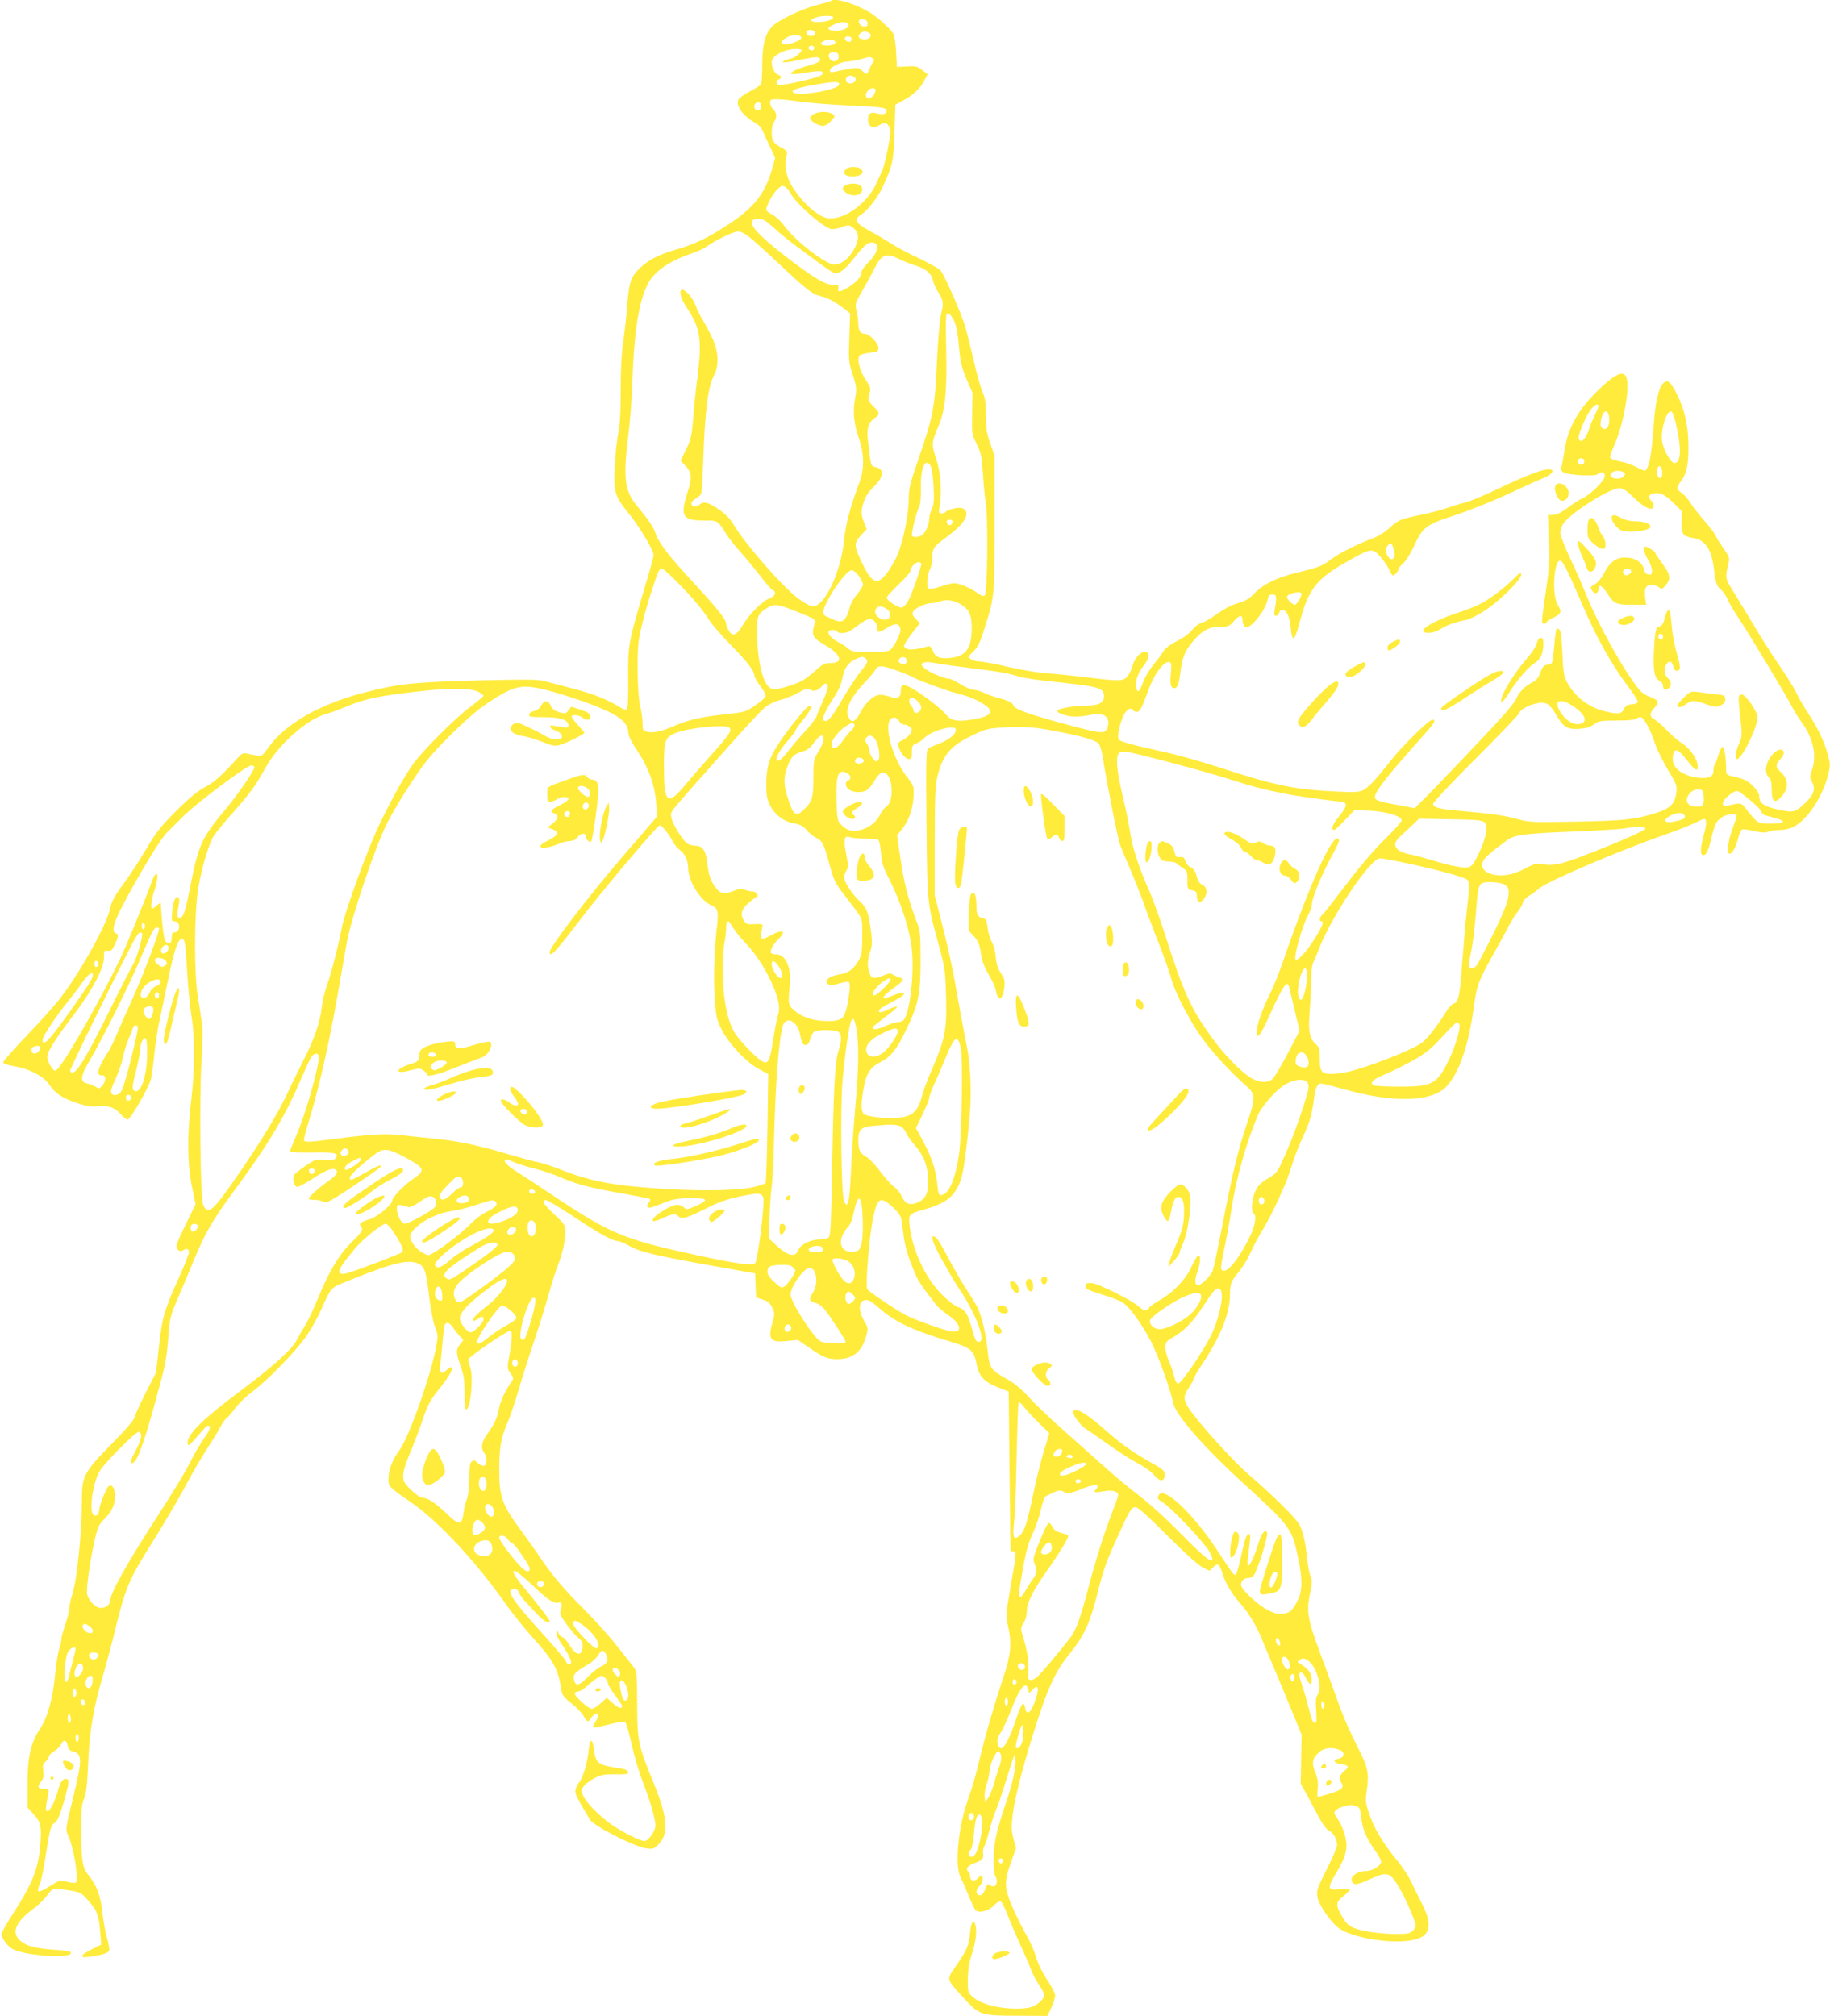 <?xml version="1.0" standalone="no"?>
<!DOCTYPE svg PUBLIC "-//W3C//DTD SVG 20010904//EN"
 "http://www.w3.org/TR/2001/REC-SVG-20010904/DTD/svg10.dtd">
<svg version="1.0" xmlns="http://www.w3.org/2000/svg"
 width="1162pt" height="1280pt" viewBox="0 0 1162 1280"
 preserveAspectRatio="xMidYMid meet">
<g transform="translate(0,1280) scale(0.1,-0.1)"
fill="#ffeb3b" stroke="none">
<path d="M5278 12795 c-2 -3 -40 -14 -84 -25 -87 -22 -200 -73 -269 -120 -61
-42 -85 -117 -85 -269 0 -58 -4 -111 -8 -117 -4 -6 -35 -26 -70 -44 -35 -18
-67 -42 -73 -51 -20 -39 29 -107 110 -151 17 -9 36 -30 42 -45 7 -15 27 -61
47 -102 l34 -74 -17 -61 c-44 -161 -113 -251 -274 -357 -134 -89 -219 -130
-348 -167 -112 -32 -182 -72 -237 -132 -43 -48 -53 -82 -65 -240 -6 -69 -17
-170 -26 -225 -9 -65 -14 -169 -14 -295 0 -141 -4 -216 -15 -270 -9 -41 -19
-138 -22 -215 -8 -165 -2 -183 96 -305 66 -83 150 -225 150 -254 0 -10 -22
-93 -50 -185 -111 -373 -113 -383 -111 -598 1 -122 -2 -194 -9 -198 -6 -4 -25
3 -43 14 -79 49 -164 83 -288 116 -74 19 -158 42 -187 49 -44 13 -109 13 -415
6 -422 -11 -515 -21 -732 -77 -282 -73 -499 -196 -606 -343 -44 -61 -44 -62
-84 -56 -22 3 -50 9 -62 12 -17 5 -30 -2 -55 -30 -97 -108 -149 -154 -208
-185 -47 -25 -97 -66 -181 -150 -100 -100 -127 -134 -193 -246 -42 -72 -108
-172 -146 -223 -54 -73 -71 -105 -80 -149 -22 -103 -186 -400 -317 -571 -31
-40 -125 -146 -210 -234 -84 -88 -153 -166 -153 -173 0 -8 26 -18 70 -25 99
-17 187 -64 224 -118 36 -55 82 -85 179 -117 61 -20 90 -24 127 -19 64 8 113
-9 149 -53 17 -20 35 -33 43 -31 22 9 136 209 147 258 5 25 15 95 21 157 6 62
20 152 30 200 11 48 35 166 55 261 40 195 63 265 87 270 22 4 25 -17 38 -232
6 -93 18 -212 27 -265 21 -127 20 -338 -2 -521 -27 -216 -26 -408 3 -551 l24
-115 -61 -125 c-34 -68 -61 -131 -61 -140 0 -24 23 -40 40 -29 24 16 40 11 40
-11 0 -11 -29 -84 -64 -162 -96 -212 -108 -256 -130 -467 l-15 -135 -64 -125
c-35 -69 -67 -139 -71 -155 -5 -21 -50 -75 -145 -171 -177 -180 -191 -207
-191 -355 0 -207 -30 -506 -61 -603 -11 -32 -19 -73 -19 -90 0 -17 -12 -62
-25 -101 -14 -38 -25 -80 -25 -92 0 -12 -7 -42 -15 -67 -8 -24 -19 -95 -25
-157 -12 -143 -48 -275 -94 -343 -60 -89 -81 -177 -81 -352 l0 -151 37 -41
c47 -52 52 -74 45 -181 -11 -161 -46 -252 -170 -445 -43 -66 -77 -127 -77
-135 0 -28 38 -80 71 -97 91 -47 410 -62 365 -17 -3 4 -50 10 -104 13 -119 9
-172 23 -212 56 -59 50 -34 117 74 198 36 27 77 66 92 87 14 21 33 40 41 44 9
3 52 0 95 -7 77 -11 81 -13 125 -62 59 -66 70 -94 79 -198 l7 -85 -58 -29
c-77 -38 -84 -58 -19 -49 79 11 122 24 127 40 3 7 -3 44 -14 82 -11 37 -24
110 -29 162 -11 103 -36 170 -88 234 -39 48 -46 89 -46 287 -1 129 2 162 18
200 14 35 20 86 26 230 9 205 34 350 95 555 19 66 46 167 61 225 83 341 94
366 256 625 69 110 160 265 203 345 42 80 106 189 141 243 35 53 73 116 85
140 12 23 30 48 40 54 9 7 34 35 54 63 20 28 69 75 108 104 102 76 296 278
351 365 26 40 61 103 78 140 77 169 59 149 193 204 274 111 373 134 435 102
37 -19 47 -51 65 -210 8 -72 25 -156 36 -188 22 -57 22 -60 5 -145 -35 -178
-167 -549 -224 -631 -52 -74 -73 -126 -75 -184 -2 -56 -3 -55 144 -157 176
-121 416 -380 616 -666 35 -49 105 -135 156 -192 133 -147 162 -200 182 -335
5 -31 16 -45 64 -83 32 -25 67 -61 77 -80 22 -41 28 -42 50 -9 17 26 44 34 44
14 0 -7 -9 -27 -21 -45 -25 -41 -24 -41 92 -12 66 16 92 19 100 11 6 -6 25
-71 41 -145 17 -73 47 -176 68 -228 45 -114 83 -244 82 -283 -1 -34 -46 -97
-70 -97 -26 0 -134 54 -202 100 -79 54 -168 143 -187 188 -13 32 -13 37 4 61
11 14 41 37 69 51 41 21 62 25 132 24 71 -1 83 1 80 15 -2 11 -20 18 -58 24
-133 19 -148 31 -159 120 -9 76 -27 70 -34 -11 -6 -72 -37 -174 -61 -201 -8
-9 -17 -28 -21 -43 -7 -25 7 -53 92 -193 23 -39 284 -172 355 -181 43 -6 50
-4 77 23 69 69 62 167 -25 383 -103 251 -108 275 -108 512 -1 191 -3 208 -21
231 -11 14 -60 76 -109 138 -49 63 -142 165 -206 229 -122 121 -208 222 -280
330 -23 36 -78 112 -120 170 -123 166 -140 215 -140 393 0 133 12 200 50 287
17 39 49 133 71 208 22 75 66 216 99 312 32 96 75 234 95 305 20 72 47 157 61
190 27 69 44 149 44 208 0 37 -6 46 -70 106 -70 66 -85 91 -53 91 9 0 91 -49
183 -110 165 -109 239 -149 273 -150 9 0 41 -13 70 -29 80 -45 171 -65 732
-164 l70 -12 3 -77 3 -76 42 -14 c33 -10 46 -21 60 -50 17 -35 17 -41 3 -92
-32 -110 -17 -131 88 -121 l72 7 66 -45 c98 -67 121 -77 183 -77 101 0 159 47
186 151 12 43 11 49 -14 92 -33 55 -36 112 -8 127 26 14 47 4 105 -47 98 -87
211 -140 455 -213 126 -38 145 -55 162 -141 15 -79 48 -114 140 -150 l64 -25
5 -504 c3 -278 6 -506 8 -507 1 -2 9 -3 18 -3 19 0 19 -10 -22 -242 -27 -158
-28 -169 -14 -230 26 -109 19 -187 -29 -328 -53 -159 -117 -377 -147 -505 -30
-124 -45 -177 -82 -285 -60 -173 -80 -411 -42 -483 12 -21 34 -73 51 -115 17
-42 36 -83 44 -91 21 -21 83 -5 117 31 15 17 34 28 42 25 7 -3 26 -38 41 -79
15 -40 51 -125 80 -188 29 -63 61 -137 71 -164 10 -28 33 -71 51 -98 39 -56
41 -77 11 -105 -44 -39 -71 -47 -163 -47 -110 1 -220 31 -268 74 -31 28 -32
30 -32 112 1 57 8 103 22 148 27 81 37 149 28 190 -11 52 -30 28 -36 -46 -6
-77 -19 -106 -91 -210 -59 -85 -61 -78 48 -197 103 -113 112 -116 347 -116
l188 -1 24 52 c14 29 25 64 25 78 0 14 -23 58 -50 98 -31 46 -58 100 -71 145
-12 40 -39 102 -61 138 -21 37 -60 113 -85 170 -57 129 -59 168 -14 293 l32
90 -16 62 c-13 52 -14 78 -5 150 12 100 59 286 125 497 94 304 144 414 241
532 85 105 125 190 168 360 43 172 58 214 136 385 73 162 84 180 112 180 14 0
80 -60 198 -178 106 -106 195 -187 223 -202 l46 -24 26 24 c30 28 37 23 59
-46 19 -59 63 -132 113 -187 47 -52 95 -130 126 -202 100 -237 175 -416 215
-515 l47 -115 -3 -156 -3 -155 31 -55 c16 -30 51 -94 76 -142 30 -57 56 -93
71 -100 29 -13 53 -55 53 -92 0 -14 -30 -84 -66 -155 -60 -120 -65 -133 -59
-174 7 -47 80 -155 131 -195 96 -75 402 -115 517 -67 71 29 77 99 18 214 -21
42 -53 107 -70 143 -17 36 -54 92 -81 125 -89 107 -147 200 -180 290 -28 78
-31 96 -24 144 19 133 13 164 -57 300 -36 69 -85 179 -109 245 -23 66 -79 216
-122 334 -88 237 -94 276 -68 404 12 57 12 73 1 100 -8 18 -17 68 -21 112 -10
100 -25 166 -49 214 -21 40 -170 188 -325 321 -98 84 -323 334 -378 419 -35
56 -35 75 2 131 16 25 30 50 30 56 0 7 28 54 62 105 113 173 168 314 168 432
0 65 7 83 61 147 20 25 51 76 68 113 16 37 53 106 82 154 29 47 74 136 101
197 53 119 55 124 89 231 12 39 41 112 65 162 41 89 55 139 69 248 9 62 20 85
43 85 10 0 74 -16 143 -35 318 -91 567 -83 658 21 80 90 138 264 171 511 16
122 30 159 118 316 44 78 90 162 102 187 13 25 38 65 56 89 19 24 34 52 34 62
0 9 17 27 38 40 20 12 49 33 63 46 48 44 504 240 804 344 77 27 162 61 188 74
27 14 52 25 57 25 18 0 18 -33 -1 -99 -23 -86 -25 -131 -4 -131 20 0 32 26 51
106 8 37 22 80 30 95 17 34 61 59 105 59 35 0 35 4 -1 -94 -12 -33 -24 -81
-27 -108 -5 -40 -3 -48 11 -48 17 0 37 38 55 106 6 23 17 44 24 47 8 3 42 -2
77 -10 48 -11 70 -12 88 -4 12 6 45 11 73 11 30 0 65 8 88 20 85 43 181 185
217 323 16 58 16 73 5 119 -22 87 -66 183 -125 272 -31 47 -66 107 -78 133
-11 26 -58 102 -103 168 -46 66 -126 192 -178 280 -53 88 -112 185 -131 216
-40 62 -41 74 -24 149 12 50 11 51 -28 108 -22 31 -45 68 -51 82 -6 14 -39 57
-72 95 -34 39 -73 88 -86 110 -14 23 -38 51 -55 63 -36 27 -37 36 -6 77 35 46
48 104 47 224 0 124 -24 231 -74 330 -39 77 -58 93 -85 68 -30 -27 -52 -122
-62 -274 -11 -150 -23 -232 -40 -263 -13 -25 -11 -25 -71 5 -27 14 -73 30
-101 35 -29 6 -57 15 -62 20 -6 6 2 34 22 77 36 81 67 197 81 308 22 184 -23
198 -173 55 -133 -127 -198 -241 -222 -390 -7 -47 -16 -95 -20 -107 -4 -16 0
-24 17 -34 32 -17 204 -25 213 -10 4 6 16 11 27 11 13 0 19 -7 19 -24 0 -28
-96 -121 -145 -142 -16 -7 -50 -28 -75 -47 -60 -45 -84 -57 -115 -57 l-26 0 6
-152 c6 -134 4 -175 -19 -331 -30 -208 -30 -207 -11 -207 8 0 15 4 15 9 0 5
20 18 45 30 50 24 54 36 25 83 -36 59 -24 278 16 278 17 0 42 -48 144 -285 86
-201 182 -373 287 -513 35 -46 63 -90 63 -98 0 -8 -15 -14 -37 -16 -30 -2 -41
-9 -51 -30 -16 -33 -39 -35 -127 -13 -103 27 -189 95 -237 188 -18 35 -23 65
-27 179 -4 88 -10 141 -18 149 -7 7 -15 10 -19 7 -3 -4 -10 -52 -15 -109 -4
-56 -12 -106 -16 -110 -5 -4 -19 -9 -32 -11 -18 -2 -28 -14 -40 -48 -12 -33
-25 -50 -50 -62 -46 -23 -87 -64 -102 -102 -7 -17 -47 -69 -89 -115 -83 -93
-442 -471 -513 -539 l-44 -44 -89 17 c-140 25 -164 33 -164 54 0 35 84 141
315 399 66 74 76 92 50 92 -22 0 -195 -170 -266 -262 -90 -115 -138 -167 -173
-185 -26 -13 -54 -15 -171 -9 -255 11 -396 40 -723 147 -119 39 -285 86 -368
104 -226 50 -278 65 -291 81 -13 18 13 125 41 168 17 27 40 34 51 16 3 -5 14
-10 24 -10 19 0 32 25 75 143 40 108 106 191 137 171 7 -4 9 -28 4 -68 -7 -67
-1 -96 21 -96 20 0 31 28 39 100 10 87 28 135 72 188 62 76 107 102 176 102
55 0 62 2 91 35 39 43 56 44 56 6 0 -16 7 -34 15 -41 28 -24 129 98 145 175 4
24 11 30 30 30 27 0 29 -14 14 -97 -5 -30 -3 -38 9 -38 8 0 17 9 20 21 8 28
38 21 54 -13 7 -14 16 -53 19 -87 10 -96 24 -85 60 50 52 196 106 265 287 367
161 92 169 93 216 44 20 -21 47 -59 60 -86 22 -45 24 -47 42 -30 10 9 19 23
19 30 0 7 13 23 29 36 16 13 46 60 68 108 58 125 74 137 266 200 89 29 240 90
337 135 96 45 191 88 210 95 64 24 91 60 45 60 -43 0 -142 -38 -315 -120 -91
-44 -185 -83 -210 -89 -25 -6 -79 -22 -120 -36 -41 -14 -119 -35 -172 -45
-127 -26 -140 -32 -196 -83 -26 -24 -69 -52 -97 -62 -98 -36 -219 -96 -269
-134 -60 -45 -80 -53 -213 -85 -131 -31 -223 -76 -276 -132 -33 -35 -56 -49
-107 -64 -41 -12 -90 -38 -133 -69 -37 -27 -81 -52 -97 -56 -17 -4 -42 -22
-60 -45 -18 -22 -56 -51 -96 -70 -45 -23 -73 -44 -89 -69 -12 -20 -41 -58 -64
-86 -23 -27 -51 -76 -63 -107 -22 -63 -34 -72 -44 -34 -8 35 10 91 44 134 42
52 47 92 12 92 -31 0 -67 -42 -80 -91 -7 -24 -21 -54 -33 -66 -26 -29 -52 -29
-257 -4 -86 11 -201 22 -255 26 -55 4 -166 22 -246 41 -80 19 -161 34 -180 34
-20 0 -44 7 -55 15 -19 14 -18 15 8 40 36 33 50 61 82 163 61 196 61 191 61
657 l0 430 -27 79 c-23 65 -28 95 -28 180 0 80 -5 110 -21 146 -11 25 -36 111
-54 191 -19 80 -43 178 -54 218 -22 80 -134 335 -160 365 -9 10 -70 44 -136
76 -67 31 -148 74 -180 96 -33 21 -94 57 -135 79 -88 48 -100 73 -50 104 39
23 105 109 136 176 63 139 68 160 74 345 l5 175 50 27 c63 34 109 77 135 128
l20 39 -35 26 c-30 24 -42 26 -97 23 l-63 -3 -5 95 c-3 52 -10 104 -17 115
-18 32 -104 109 -155 139 -93 54 -219 92 -240 71z m12 -105 c0 -16 -46 -30
-96 -30 -50 0 -58 13 -16 28 36 14 112 15 112 2z m204 -16 c23 -9 20 -44 -3
-44 -22 0 -45 25 -36 40 7 11 17 13 39 4z m-108 -25 c13 -21 -24 -43 -73 -44
-60 0 -69 15 -23 37 40 20 85 23 96 7z m-212 -54 c6 -18 -16 -30 -39 -21 -8 3
-15 12 -15 21 0 20 46 20 54 0z m345 -4 c23 -15 5 -41 -28 -41 -35 0 -48 15
-31 35 14 17 38 19 59 6z m-431 -29 c2 -7 -11 -18 -30 -26 -80 -33 -130 -15
-66 24 35 22 89 23 96 2z m318 -3 c3 -6 1 -16 -4 -21 -13 -13 -45 8 -36 23 7
12 31 11 40 -2z m-101 -29 c0 -16 -55 -26 -83 -15 -15 6 -15 8 3 21 25 19 80
15 80 -6z m-135 -35 c0 -8 -6 -15 -14 -15 -17 0 -28 14 -19 24 12 12 33 6 33
-9z m-80 -14 c0 -11 -48 -51 -61 -51 -4 0 -20 -5 -35 -10 -56 -22 -12 -21 91
1 76 16 109 19 116 12 18 -18 3 -29 -63 -48 -74 -20 -121 -43 -114 -54 3 -4
46 -1 96 8 66 11 93 12 101 4 8 -8 4 -15 -17 -26 -31 -15 -214 -57 -252 -57
-25 0 -30 27 -7 36 20 8 19 21 -3 29 -22 6 -42 45 -42 80 0 40 78 83 153 84
20 1 37 -3 37 -8z m235 -41 c0 -30 -35 -40 -54 -16 -20 24 -6 48 26 44 22 -2
28 -8 28 -28z m215 -10 c12 -8 13 -13 2 -27 -7 -10 -17 -30 -23 -45 -13 -34
-16 -34 -45 -7 -21 20 -27 21 -91 10 -37 -7 -78 -15 -90 -18 -17 -4 -23 -1
-23 11 0 20 72 55 115 56 17 0 53 7 80 14 63 18 57 17 75 6z m-112 -122 c15
-15 -3 -38 -29 -38 -22 0 -33 16 -25 35 7 18 37 20 54 3z m-100 -45 c-7 -37
-283 -80 -295 -46 -5 14 46 29 157 48 112 19 142 19 138 -2z m230 -44 c-2 -12
-12 -28 -24 -36 -18 -11 -23 -11 -32 0 -15 18 12 57 39 57 15 0 20 -6 17 -21z
m-473 -65 c61 -8 200 -19 310 -24 206 -9 235 -13 235 -35 0 -19 -25 -25 -61
-15 -41 12 -61 -3 -57 -43 4 -43 30 -56 67 -34 38 22 48 22 66 -6 13 -21 13
-34 -6 -132 -11 -61 -27 -123 -34 -140 -7 -16 -24 -55 -38 -85 -62 -141 -230
-254 -329 -221 -75 25 -188 143 -230 240 -21 50 -26 101 -14 149 7 29 5 33
-25 50 -57 30 -69 48 -69 100 0 27 6 57 15 68 20 27 18 58 -5 79 -11 10 -20
29 -20 42 0 21 5 23 43 23 23 0 92 -7 152 -16z m-253 -16 c8 -21 -2 -38 -23
-38 -19 0 -27 29 -12 43 11 11 31 8 35 -5z m153 -524 c8 -4 23 -20 32 -37 34
-66 192 -207 257 -231 11 -4 41 1 68 11 47 16 49 16 75 -4 40 -29 41 -75 3
-141 -33 -57 -79 -92 -122 -92 -54 0 -247 149 -319 247 -22 30 -56 61 -74 70
-19 9 -36 22 -39 29 -6 17 40 104 70 132 28 25 27 24 49 16z m-72 -260 c33
-31 93 -80 134 -110 40 -30 108 -80 150 -111 43 -32 86 -61 96 -65 28 -12 68
15 119 79 73 93 95 113 123 113 54 0 45 -59 -20 -125 -25 -25 -45 -53 -45 -63
0 -28 -28 -61 -78 -93 -55 -35 -77 -37 -69 -9 4 17 0 20 -24 20 -52 0 -111 32
-249 135 -262 196 -335 285 -233 285 29 0 46 -10 96 -56z m-148 -65 c28 -23
108 -95 178 -161 177 -167 213 -195 266 -208 49 -12 93 -36 153 -82 l36 -28
-5 -153 c-5 -146 -5 -156 22 -237 25 -80 26 -89 14 -152 -15 -83 -7 -161 26
-255 32 -93 34 -190 4 -271 -62 -168 -89 -269 -99 -370 -21 -207 -123 -422
-199 -422 -15 0 -53 21 -93 50 -102 77 -334 343 -410 469 -23 39 -52 68 -96
98 -68 46 -95 52 -123 27 -21 -19 -49 -12 -49 10 0 9 13 22 30 31 16 8 32 25
34 38 3 12 7 99 11 192 10 318 30 478 68 550 34 64 30 153 -11 240 -18 39 -46
90 -61 115 -16 25 -34 62 -41 83 -7 21 -26 54 -42 73 -66 75 -80 15 -19 -77
89 -133 100 -205 69 -449 -10 -74 -22 -191 -27 -260 -9 -112 -14 -132 -45
-195 l-35 -70 29 -30 c43 -44 46 -77 16 -170 -49 -152 -33 -180 101 -180 94 0
88 3 145 -87 15 -24 57 -77 94 -118 36 -41 93 -110 126 -153 33 -43 66 -81 74
-84 27 -10 15 -41 -20 -53 -43 -14 -129 -100 -170 -170 -39 -66 -67 -76 -90
-31 -9 16 -16 36 -16 44 0 24 -62 101 -210 261 -155 167 -219 251 -239 313
-13 38 -36 73 -118 173 -77 93 -87 177 -54 442 11 84 23 234 26 333 11 332 40
516 99 633 39 77 137 145 276 192 35 12 78 31 95 43 60 43 171 96 200 97 21 0
46 -13 80 -41z m942 -133 c26 -13 74 -32 106 -42 67 -21 102 -51 111 -96 4
-18 17 -49 30 -68 36 -54 39 -75 22 -143 -9 -37 -19 -153 -26 -287 -14 -311
-22 -356 -121 -643 -52 -152 -59 -180 -59 -249 0 -82 -27 -228 -61 -325 -10
-31 -38 -85 -62 -120 -69 -103 -105 -97 -167 30 -59 120 -60 136 -15 186 l38
41 -17 43 c-20 53 -20 74 0 134 10 31 31 62 59 89 66 62 73 116 17 127 -27 6
-31 11 -36 49 -3 24 -9 75 -14 113 -11 81 1 123 42 150 33 22 33 35 0 66 -40
37 -47 55 -33 92 10 29 8 36 -24 85 -39 57 -58 135 -38 155 6 6 35 14 64 17
45 4 52 8 55 28 4 27 -56 92 -85 92 -29 0 -43 20 -43 63 0 21 -5 58 -11 83
-11 43 -10 46 39 132 27 48 60 107 72 132 47 95 75 107 157 66z m338 -370 c25
-37 35 -83 45 -198 8 -89 17 -123 47 -195 l38 -88 -2 -130 c-3 -128 -2 -132
29 -195 28 -58 32 -79 39 -185 4 -66 12 -150 18 -186 16 -86 11 -573 -5 -589
-9 -9 -22 -4 -54 19 -23 16 -64 37 -91 46 -47 16 -53 16 -118 -4 -84 -26 -101
-26 -102 -3 -4 39 3 84 17 110 8 15 14 46 14 70 0 57 10 73 72 118 106 76 155
135 143 174 -3 10 -16 21 -28 24 -26 6 -93 -10 -102 -24 -4 -6 -15 -10 -26
-10 -19 0 -20 4 -13 43 16 91 7 218 -22 305 -31 92 -30 100 19 217 39 93 50
208 45 473 -4 189 -3 232 8 232 8 0 21 -11 29 -24z m4105 -566 c0 -6 -11 -32
-24 -58 -13 -26 -27 -58 -31 -72 -22 -76 -57 -113 -71 -76 -6 17 33 116 69
174 25 38 57 57 57 32z m68 -77 c4 -49 -20 -82 -45 -61 -10 8 -13 22 -8 47 13
71 48 80 53 14z m424 -34 c36 -157 33 -249 -10 -249 -23 0 -69 80 -78 137 -11
72 28 201 59 190 6 -2 19 -37 29 -78z m-582 -239 c0 -13 -7 -20 -20 -20 -13 0
-20 7 -20 20 0 13 7 20 20 20 13 0 20 -7 20 -20z m-4149 -32 c6 -12 14 -70 17
-129 4 -87 2 -115 -12 -142 -9 -19 -16 -47 -16 -61 0 -38 -25 -93 -48 -105
-29 -16 -62 -14 -62 3 0 28 31 149 45 176 10 19 13 57 12 121 -3 130 30 201
64 137z m4644 -39 c0 -24 -5 -34 -15 -34 -16 0 -25 37 -16 62 10 26 31 8 31
-28z m-246 2 c12 -8 12 -12 2 -25 -16 -19 -64 -21 -80 -3 -23 28 42 51 78 28z
m59 -155 c60 -56 90 -76 116 -76 20 0 21 34 1 50 -22 19 -18 39 10 46 42 11
77 -5 133 -61 l53 -53 -3 -67 c-3 -77 8 -91 77 -102 76 -12 116 -76 130 -213
8 -71 19 -98 46 -118 10 -7 27 -32 38 -56 10 -24 41 -77 68 -117 65 -96 305
-495 339 -562 15 -29 42 -74 62 -100 76 -104 100 -215 67 -308 -14 -40 -14
-46 1 -75 24 -43 12 -80 -43 -132 -62 -60 -76 -64 -174 -42 -89 19 -119 41
-119 86 0 15 -16 40 -39 63 -37 37 -56 45 -143 65 -25 6 -28 11 -28 50 0 70
-12 137 -24 133 -6 -2 -17 -27 -26 -55 -8 -28 -18 -54 -22 -58 -5 -4 -8 -19
-8 -34 0 -37 -18 -50 -70 -50 -65 0 -135 26 -165 62 -21 24 -25 40 -23 72 4
60 31 55 87 -18 53 -67 71 -79 71 -44 -1 47 -44 112 -101 149 -30 20 -75 60
-101 88 -26 28 -59 56 -73 63 -32 15 -32 42 1 75 33 32 25 49 -31 69 -22 7
-51 26 -63 41 -96 114 -267 421 -345 618 -20 50 -63 149 -97 220 -34 72 -62
144 -63 161 0 17 9 44 20 60 49 69 294 224 355 224 22 0 44 -13 86 -54z
m-4320 -163 c-2 -10 -10 -18 -18 -18 -8 0 -16 8 -18 18 -2 12 3 17 18 17 15 0
20 -5 18 -17z m2802 -174 c8 -30 8 -45 0 -53 -29 -29 -67 47 -39 80 19 23 28
17 39 -27z m-3000 -89 c0 -23 -62 -198 -83 -235 -12 -22 -31 -41 -40 -43 -21
-4 -97 45 -97 63 0 6 34 44 75 83 41 39 75 77 75 85 0 22 30 57 51 57 10 0 19
-4 19 -10z m-1549 -117 c101 -103 166 -181 204 -243 15 -25 78 -97 140 -160
104 -107 145 -160 145 -192 0 -7 18 -38 40 -68 46 -63 45 -63 -45 -126 -50
-34 -61 -37 -177 -49 -153 -16 -240 -36 -331 -76 -77 -34 -131 -45 -171 -35
-24 6 -26 11 -26 56 0 27 -7 75 -15 107 -17 61 -22 318 -10 410 10 69 41 192
82 318 41 127 49 145 66 145 7 0 51 -39 98 -87z m1153 39 c14 -21 26 -45 26
-54 0 -9 -18 -37 -39 -63 -22 -26 -42 -63 -46 -83 -3 -19 -13 -45 -21 -58 -27
-41 -41 -40 -134 6 -23 12 -14 47 31 126 50 87 115 164 138 164 10 0 30 -17
45 -38z m2810 -110 c6 -10 -30 -72 -41 -72 -20 1 -56 39 -50 53 8 20 81 36 91
19z m-2167 -67 c57 -34 73 -68 73 -154 0 -125 -36 -177 -130 -188 -71 -8 -99
2 -116 43 -11 25 -19 34 -32 30 -64 -19 -114 -25 -132 -16 -11 6 -20 13 -20
16 0 12 25 51 62 98 l39 49 -26 27 c-22 23 -25 32 -16 48 12 22 78 52 119 53
15 0 36 4 47 9 38 16 88 10 132 -15z m-1102 -24 c92 -34 160 -63 172 -72 8 -7
8 -20 1 -46 -15 -56 -5 -75 66 -116 107 -61 126 -117 40 -117 -38 0 -50 -6
-98 -50 -31 -27 -68 -55 -83 -63 -57 -29 -164 -59 -188 -53 -53 13 -90 140
-98 329 -5 131 1 148 67 188 38 23 58 23 121 0z m625 -1 c32 -17 43 -46 24
-65 -32 -31 -104 17 -84 56 12 21 32 24 60 9z m-66 -86 c9 -8 16 -26 16 -38 0
-36 8 -36 62 -3 54 34 80 30 86 -11 3 -23 -41 -109 -66 -129 -11 -9 -53 -13
-128 -13 -104 0 -115 2 -141 24 -15 13 -42 30 -60 39 -39 21 -63 44 -63 63 0
16 45 20 55 4 8 -13 51 -13 77 1 11 6 41 26 65 45 49 37 74 42 97 18z m-54
-239 c13 -16 10 -23 -40 -85 -20 -25 -65 -93 -100 -151 -80 -137 -102 -164
-124 -156 -15 6 -15 10 -1 44 9 21 35 67 59 103 29 44 47 84 55 124 12 65 37
100 86 122 39 17 50 17 65 -1z m258 -8 c4 -22 -24 -33 -43 -17 -12 10 -13 16
-4 27 16 18 43 13 47 -10z m237 -26 c33 -6 119 -17 190 -26 151 -18 224 -31
281 -50 23 -8 109 -21 190 -30 329 -34 354 -41 354 -99 0 -37 -35 -56 -105
-56 -74 0 -175 -16 -189 -30 -15 -15 55 -40 113 -40 27 0 72 5 100 12 83 19
127 -18 102 -85 -14 -36 -37 -35 -202 8 -281 74 -386 110 -394 135 -6 19 -33
32 -105 51 -25 6 -62 20 -82 30 -20 10 -50 19 -65 19 -16 0 -53 16 -83 35 -30
19 -62 35 -72 35 -31 0 -128 41 -156 66 -23 20 -25 25 -12 34 8 5 29 8 45 5
17 -3 57 -9 90 -14z m-294 -41 c45 -16 92 -36 104 -44 23 -15 206 -82 270 -98
74 -19 122 -38 169 -68 77 -49 53 -79 -77 -100 -92 -14 -130 -6 -162 35 -25
34 -164 139 -222 169 -50 25 -63 21 -63 -19 0 -46 -22 -57 -75 -37 -24 8 -53
12 -68 9 -39 -10 -85 -54 -113 -109 -29 -56 -51 -70 -70 -43 -35 48 -4 123 91
225 34 36 68 76 74 88 16 30 44 28 142 -8z m-445 -94 c3 -8 -10 -50 -29 -93
-19 -43 -38 -88 -42 -101 -4 -13 -38 -58 -77 -100 -39 -42 -88 -101 -110 -129
-35 -48 -68 -69 -68 -43 0 21 31 71 75 120 25 28 45 55 45 60 0 5 23 37 50 71
48 59 61 89 40 89 -14 0 -125 -135 -189 -231 -68 -101 -86 -160 -85 -276 0
-66 5 -90 25 -130 31 -59 87 -100 154 -112 38 -7 57 -17 78 -43 15 -18 42 -40
60 -48 39 -19 48 -37 85 -172 26 -95 35 -116 88 -184 132 -172 119 -142 119
-268 0 -96 -3 -117 -22 -153 -28 -52 -65 -81 -112 -88 -59 -10 -91 -26 -91
-45 0 -27 24 -31 81 -14 33 10 55 12 61 6 12 -12 -8 -152 -27 -199 -16 -38
-45 -49 -128 -46 -76 2 -146 26 -192 66 -41 36 -42 39 -30 163 11 110 -26 194
-85 194 -16 0 -32 4 -35 10 -8 13 18 60 49 89 54 51 23 63 -52 20 -18 -10 -40
-19 -49 -19 -15 0 -15 19 -1 80 2 12 -7 14 -48 12 -45 -3 -54 0 -68 19 -27 39
-20 73 23 112 21 19 44 36 51 39 23 7 3 38 -24 38 -14 0 -36 5 -48 11 -19 8
-35 6 -73 -9 -58 -23 -83 -17 -114 26 -31 43 -42 79 -51 157 -9 76 -30 105
-77 105 -13 0 -33 5 -43 10 -31 16 -102 129 -107 169 -6 41 -38 0 334 419 116
132 230 255 253 274 26 23 63 42 103 53 34 9 86 30 116 47 46 25 57 28 76 18
24 -13 51 -4 75 24 16 20 29 20 36 2z m-1809 -22 c88 -20 262 -77 354 -115
138 -56 189 -101 189 -166 0 -16 24 -62 58 -112 70 -105 111 -219 119 -335 l5
-81 -201 -233 c-234 -272 -481 -595 -481 -628 0 -38 38 2 176 183 148 196 508
623 524 623 12 0 58 -57 81 -101 10 -21 31 -46 45 -56 31 -20 54 -69 54 -116
0 -83 78 -207 150 -237 39 -16 44 -39 31 -147 -16 -141 -22 -329 -12 -454 7
-102 12 -124 42 -184 44 -89 158 -211 238 -253 l59 -32 -5 -343 c-3 -188 -8
-345 -12 -349 -3 -4 -33 -14 -66 -23 -88 -23 -302 -29 -540 -16 -341 19 -501
48 -685 121 -57 23 -128 46 -157 51 -29 6 -117 30 -196 53 -174 53 -313 82
-460 96 -62 6 -154 16 -205 22 -102 12 -203 6 -422 -23 -178 -23 -200 -24
-200 -4 0 8 16 68 36 133 59 195 120 463 169 737 25 143 55 314 67 380 27 153
176 596 252 750 30 61 100 180 157 265 88 133 122 175 248 301 106 105 174
163 246 211 157 103 204 114 342 82z m-409 -17 c17 -10 32 -21 32 -25 0 -4
-37 -35 -82 -69 -102 -75 -321 -296 -375 -378 -63 -95 -139 -233 -207 -377
-73 -152 -220 -557 -236 -650 -17 -95 -66 -286 -94 -364 -14 -38 -28 -98 -32
-134 -10 -96 -48 -209 -118 -344 -33 -67 -78 -157 -98 -201 -58 -126 -163
-300 -298 -497 -180 -263 -211 -291 -241 -215 -17 46 -24 661 -10 902 8 129 9
211 2 255 -5 36 -17 112 -26 170 -22 140 -22 489 0 653 15 115 60 277 95 347
10 20 61 84 114 143 121 136 161 190 222 302 80 146 262 308 383 341 25 7 84
28 131 48 114 47 189 64 415 91 222 28 373 28 423 2z m2789 -59 c26 -25 30
-50 8 -68 -15 -13 -35 -6 -35 12 0 6 -7 19 -16 29 -17 19 -13 49 8 49 6 0 22
-10 35 -22z m4154 -27 c83 -52 106 -104 53 -117 -37 -9 -83 15 -115 59 -59 81
-25 114 62 58z m-158 10 c14 -5 37 -33 55 -64 46 -82 74 -100 147 -95 44 3 70
10 95 28 32 23 44 25 146 25 75 0 116 4 126 13 9 7 22 10 30 7 21 -8 61 -85
87 -167 12 -36 49 -111 82 -166 56 -94 59 -101 53 -147 -10 -72 -40 -100 -137
-130 -133 -40 -197 -46 -502 -52 -272 -5 -295 -4 -365 15 -81 23 -164 35 -365
53 -144 13 -175 21 -175 45 0 10 121 138 270 287 148 148 272 277 275 288 7
21 52 48 100 60 43 10 51 10 78 0z m-4112 -112 c5 -11 18 -19 27 -19 10 0 27
-6 37 -14 17 -12 18 -17 7 -40 -6 -14 -28 -34 -47 -43 -31 -15 -35 -21 -30
-42 10 -38 44 -81 66 -81 16 0 19 7 19 44 0 39 3 45 29 56 16 6 39 22 52 36
27 29 117 64 165 64 31 0 35 -3 32 -22 -4 -26 -50 -60 -116 -84 -26 -10 -53
-22 -60 -28 -11 -8 -13 -94 -9 -475 5 -516 3 -500 83 -791 33 -124 37 -148 41
-305 6 -209 -5 -266 -81 -445 -31 -71 -63 -154 -71 -186 -26 -100 -59 -132
-148 -141 -77 -8 -204 6 -222 24 -18 18 -19 64 -1 165 17 93 41 130 105 163
66 33 106 83 162 200 82 171 94 230 94 445 0 179 -1 187 -29 260 -51 136 -76
233 -98 386 l-22 150 32 40 c51 63 78 160 73 256 0 14 -17 45 -37 69 -91 109
-155 327 -109 373 18 18 41 11 56 -15z m-285 -20 c3 -6 -5 -22 -19 -35 -14
-13 -40 -44 -57 -69 -35 -51 -70 -61 -70 -20 0 28 50 89 95 117 35 21 41 22
51 7z m-797 -18 c23 -15 4 -44 -106 -167 -55 -62 -133 -151 -172 -198 -114
-136 -135 -118 -135 114 -1 166 6 188 72 215 79 33 308 57 341 36z m2071 -23
c153 -28 256 -57 275 -78 8 -9 20 -44 25 -76 30 -189 93 -505 111 -564 6 -19
33 -85 60 -146 26 -61 66 -160 88 -220 21 -61 66 -181 100 -266 33 -86 68
-183 76 -215 24 -95 126 -289 208 -398 73 -97 177 -208 271 -291 60 -52 60
-73 1 -247 -55 -164 -89 -305 -155 -646 -28 -146 -56 -274 -62 -285 -18 -35
-71 -86 -90 -86 -23 0 -24 32 -3 90 17 49 20 100 5 100 -6 0 -25 -33 -44 -72
-38 -84 -117 -166 -208 -217 -31 -18 -59 -38 -62 -46 -8 -22 -37 -18 -65 9
-40 38 -258 147 -300 149 -29 2 -37 -2 -39 -18 -2 -18 11 -25 100 -53 57 -17
118 -40 135 -51 43 -27 122 -135 180 -246 47 -90 127 -313 142 -392 13 -73
195 -282 438 -504 306 -279 317 -293 355 -477 30 -141 29 -215 -4 -278 -32
-61 -46 -73 -92 -81 -27 -4 -50 1 -93 23 -65 31 -173 132 -173 161 0 25 19 43
46 43 12 0 26 6 32 13 27 32 98 260 87 278 -13 20 -36 -8 -51 -60 -23 -78 -55
-151 -67 -151 -6 0 -7 19 -3 50 3 27 9 72 12 100 5 35 3 50 -5 50 -16 0 -27
-31 -51 -145 -12 -55 -26 -104 -31 -110 -13 -12 -13 -11 -119 150 -151 231
-337 408 -371 354 -14 -22 -11 -26 25 -49 52 -31 269 -261 296 -313 14 -25 21
-49 18 -53 -14 -13 -64 30 -213 181 -82 84 -195 186 -250 227 -55 41 -150 120
-210 174 -61 54 -180 161 -265 236 -85 75 -187 172 -226 215 -46 51 -93 90
-134 113 -113 63 -117 69 -130 193 -11 106 -37 212 -67 272 -9 17 -39 66 -68
110 -29 44 -78 130 -110 190 -60 114 -81 145 -98 145 -20 0 5 -64 70 -177 36
-65 79 -136 94 -158 108 -160 173 -335 125 -335 -20 0 -24 9 -47 91 -25 89
-42 115 -85 129 -20 7 -65 41 -103 80 -105 104 -189 284 -206 441 -7 68 -3 73
95 100 148 41 206 93 238 214 15 53 39 250 51 408 10 128 2 306 -19 407 -27
138 -52 272 -76 410 -14 85 -49 245 -78 355 l-51 200 0 345 c1 292 3 355 18
413 34 135 83 192 225 260 80 38 94 42 196 48 131 7 185 4 326 -23z m-1470
-52 c0 -14 -15 -48 -32 -77 -32 -51 -33 -55 -33 -168 0 -127 -8 -152 -63 -204
-46 -44 -63 -34 -94 58 -33 96 -35 146 -8 218 24 63 40 79 96 95 30 9 49 23
73 57 36 50 61 59 61 21z m323 6 c25 -28 41 -122 23 -140 -11 -12 -17 -9 -35
14 -11 14 -21 36 -21 48 0 12 -7 32 -16 44 -12 18 -13 26 -4 37 17 20 33 19
53 -3z m1884 -155 c138 -36 307 -84 375 -106 143 -46 204 -62 348 -91 80 -16
317 -49 360 -50 3 0 11 -4 19 -9 16 -10 4 -36 -46 -97 -33 -41 -43 -74 -22
-74 6 0 37 28 69 63 l59 62 68 -1 c118 -2 233 -33 233 -63 0 -8 -48 -63 -108
-121 -67 -66 -158 -172 -244 -286 -76 -100 -144 -187 -153 -194 -17 -14 -20
-40 -5 -40 19 0 9 -27 -39 -105 -54 -88 -115 -153 -125 -136 -11 18 40 201 73
265 17 32 31 68 31 80 0 47 64 200 145 345 25 47 32 68 24 75 -37 37 -182
-284 -355 -787 -24 -70 -62 -163 -84 -206 -47 -95 -80 -189 -80 -232 0 -56 23
-26 85 112 79 174 108 218 119 177 2 -7 18 -74 36 -148 l32 -135 -76 -145
c-42 -80 -85 -153 -97 -162 -33 -27 -88 -23 -142 12 -62 39 -170 151 -241 250
-136 188 -181 288 -301 664 -32 98 -76 222 -100 275 -67 152 -104 266 -120
371 -8 53 -28 151 -44 217 -37 150 -47 243 -31 273 16 30 31 27 337 -53z
m-1952 13 c0 -9 -11 -16 -27 -18 -27 -3 -38 14 -21 32 12 12 48 2 48 -14z
m-3870 -39 c7 -13 -98 -167 -184 -271 -150 -179 -170 -223 -220 -475 -31 -159
-43 -199 -61 -210 -23 -14 -31 11 -18 63 8 38 8 56 1 63 -17 17 -34 -24 -40
-92 -5 -54 -4 -59 15 -59 11 0 23 -7 26 -16 10 -26 -3 -54 -25 -54 -15 0 -19
-7 -19 -35 0 -38 -18 -47 -40 -20 -10 12 -23 118 -29 239 -1 5 -11 0 -24 -12
-13 -12 -26 -22 -30 -22 -13 0 -7 57 13 115 34 98 19 152 -16 58 -43 -120
-169 -426 -204 -498 -148 -303 -373 -693 -407 -703 -17 -5 -53 56 -53 89 0 31
51 112 170 268 115 151 190 293 190 360 0 45 1 48 24 44 20 -4 27 2 45 39 25
53 26 64 6 72 -41 16 2 117 188 434 57 98 119 190 141 210 21 21 66 65 100 99
86 86 402 323 432 323 7 0 15 -4 19 -9z m3766 -41 c23 -13 25 -38 4 -46 -22
-9 -18 -41 7 -58 28 -20 87 -21 115 -1 11 8 33 34 47 59 30 51 52 63 77 40 42
-38 41 -182 -2 -204 -10 -6 -28 -28 -39 -49 -25 -51 -67 -85 -124 -101 -53
-15 -89 -5 -128 37 -21 23 -23 34 -26 151 -4 168 10 203 69 172z m5437 -149
c2 -24 -1 -48 -7 -54 -13 -13 -69 -11 -87 4 -37 31 11 103 65 97 23 -3 26 -8
29 -47z m288 -16 c38 -30 72 -64 76 -75 4 -11 13 -22 20 -25 7 -2 40 -11 72
-20 75 -21 60 -35 -37 -35 -75 0 -75 0 -151 95 -31 39 -30 39 -118 19 -54 -12
-27 49 37 84 28 16 24 18 101 -43z m-408 -107 c2 -12 -7 -20 -35 -27 -88 -25
-122 -4 -52 32 41 21 83 19 87 -5z m-1273 -38 c26 -22 13 -98 -34 -197 -31
-65 -45 -84 -66 -89 -31 -8 -122 9 -228 43 -43 13 -109 31 -145 38 -96 20
-119 62 -62 113 16 15 50 47 75 70 l46 44 198 -4 c155 -2 202 -6 216 -18z
m1023 -42 c-5 -14 -209 -102 -418 -181 -134 -50 -177 -57 -246 -42 -25 5 -45
-1 -102 -31 -80 -41 -145 -52 -210 -35 -51 14 -72 47 -54 85 10 22 65 69 156
134 46 32 113 40 421 52 149 6 290 15 315 19 74 14 142 13 138 -1z m-4953 -63
c39 0 75 -3 81 -7 7 -4 15 -43 18 -85 6 -66 15 -93 56 -173 72 -143 128 -315
140 -439 16 -157 -12 -399 -52 -448 -6 -7 -22 -13 -37 -13 -14 0 -50 -12 -80
-25 -53 -25 -89 -27 -76 -4 4 6 41 35 82 66 41 30 72 57 69 61 -3 3 -29 -5
-56 -18 -48 -23 -69 -23 -55 0 3 6 32 23 63 39 31 16 66 36 77 44 35 26 7 31
-48 9 -29 -12 -56 -22 -60 -22 -20 0 -1 24 51 61 71 53 78 62 49 70 -13 3 -32
12 -44 19 -17 11 -27 11 -62 -3 -61 -25 -77 -22 -90 14 -15 44 -14 86 5 138
12 37 13 59 5 125 -15 119 -27 152 -71 193 -49 45 -100 122 -100 152 0 12 7
32 15 44 13 20 12 32 -2 104 -19 98 -14 119 25 107 15 -5 59 -9 97 -9z m3384
-145 c219 -44 426 -100 438 -117 16 -21 16 -30 -2 -183 -8 -69 -21 -220 -30
-337 -15 -217 -24 -258 -56 -266 -10 -3 -32 -27 -48 -53 -51 -83 -114 -165
-151 -194 -56 -44 -351 -160 -473 -186 -89 -18 -142 -18 -161 2 -11 11 -16 35
-16 83 0 59 -3 70 -25 91 -41 38 -49 80 -39 209 5 64 9 154 9 201 1 47 6 94
12 105 6 11 25 56 42 100 84 210 324 565 383 565 11 0 64 -9 117 -20z m671
-145 c64 -33 35 -122 -162 -497 -21 -40 -54 -51 -60 -20 -2 9 4 49 13 88 9 39
22 142 29 229 12 163 19 199 42 208 28 11 110 6 138 -8z m-4894 -277 c14 -24
52 -70 84 -103 90 -93 189 -276 205 -381 4 -21 2 -52 -5 -68 -6 -17 -19 -86
-30 -154 -22 -145 -33 -165 -77 -137 -39 26 -126 116 -162 168 -33 49 -55 118
-71 228 -14 98 -14 278 -1 348 6 29 11 70 11 91 0 32 6 50 17 50 1 0 15 -19
29 -42z m-3736 12 c0 -11 -4 -20 -10 -20 -5 0 -10 9 -10 20 0 11 5 20 10 20 6
0 10 -9 10 -20z m90 -15 c0 -29 -90 -269 -157 -420 -47 -104 -100 -225 -118
-267 -18 -42 -42 -89 -53 -105 -34 -49 -64 -114 -58 -129 3 -8 14 -14 23 -12
26 4 28 -34 4 -63 -18 -22 -22 -23 -43 -10 -13 8 -36 17 -53 21 -50 10 -45 46
18 153 74 124 244 465 318 639 77 181 86 198 104 198 8 0 15 -2 15 -5z m-108
-31 c10 -9 -33 -157 -55 -194 -12 -19 -81 -154 -153 -300 -171 -343 -223 -423
-249 -380 -5 8 367 765 417 848 19 31 29 38 40 26z m168 -94 c0 -26 -38 -47
-46 -25 -7 18 12 45 32 45 8 0 14 -9 14 -20z m-16 -83 c8 -14 8 -20 -4 -27
-21 -13 -25 -13 -50 8 -14 11 -20 24 -16 31 11 17 57 9 70 -12z m-431 -11 c6
-15 -1 -26 -15 -26 -4 0 -8 9 -8 20 0 23 15 27 23 6z m4318 -17 c27 -37 35
-79 15 -79 -20 0 -56 57 -56 88 0 29 17 25 41 -9z m3358 -66 c-1 -64 -21 -145
-36 -150 -20 -7 -27 46 -15 110 18 94 53 121 51 40z m-7709 5 c0 -19 -33 -71
-142 -225 -134 -190 -178 -235 -178 -185 0 21 97 166 163 245 24 29 63 80 87
115 40 57 70 79 70 50z m5064 -27 c7 -11 -84 -101 -101 -101 -34 0 17 68 72
98 25 14 23 14 29 3z m-4634 -17 c0 -8 -12 -19 -28 -25 -15 -5 -33 -22 -40
-38 -25 -58 -76 -48 -52 10 22 52 120 96 120 53z m-10 -84 c0 -11 -4 -20 -9
-20 -14 0 -23 18 -16 30 10 17 25 11 25 -10z m-37 -82 c6 -18 -13 -68 -25 -68
-15 0 -37 31 -38 52 0 26 54 40 63 16z m4466 -137 c16 -101 14 -246 -9 -501
-11 -124 -23 -307 -27 -407 -9 -190 -20 -237 -44 -177 -17 44 -24 566 -10 751
12 151 43 372 56 392 14 23 23 8 34 -58z m-389 37 c11 -13 23 -34 26 -48 15
-73 20 -85 39 -85 14 0 22 11 30 38 6 21 17 42 25 47 20 13 127 12 151 0 24
-13 25 -60 4 -120 -23 -64 -33 -260 -41 -738 -6 -354 -10 -436 -21 -448 -8 -8
-34 -14 -59 -14 -55 0 -122 -32 -134 -66 -20 -51 -65 -41 -142 30 l-47 43 5
134 c3 74 9 161 14 194 5 33 12 168 15 300 9 364 31 642 56 723 13 39 47 44
79 10z m4217 -4 c8 -22 -24 -134 -64 -217 -77 -161 -105 -177 -318 -177 -82 0
-156 4 -164 9 -26 17 -3 38 76 71 43 17 122 57 176 87 81 46 113 72 184 149
47 52 90 94 95 94 5 0 11 -7 15 -16z m-8392 -14 c8 -12 -80 -361 -100 -401
-17 -31 -49 -43 -66 -23 -9 12 -4 31 24 92 19 42 41 104 47 137 7 33 22 85 35
115 13 30 26 63 29 73 6 19 21 23 31 7z m4825 -28 c0 -27 -54 -106 -92 -136
-54 -41 -108 -31 -108 20 0 34 36 71 103 103 72 35 97 39 97 13z m-4766 -153
c-2 -147 -47 -260 -87 -220 -8 8 -5 38 16 120 15 59 27 120 27 134 0 38 18 79
33 74 9 -3 12 -33 11 -108z m5167 44 c14 -69 6 -542 -11 -668 -20 -145 -60
-247 -103 -261 -26 -8 -29 -3 -37 78 -10 88 -35 161 -91 266 l-43 79 42 87
c23 49 42 95 42 104 0 10 16 53 36 97 20 44 52 118 71 165 55 133 75 144 94
53z m-5848 11 c11 -12 -13 -44 -33 -44 -22 0 -28 35 -7 43 18 8 33 8 40 1z
m8041 -56 c20 -28 21 -67 1 -74 -8 -3 -27 -2 -42 4 -22 7 -28 15 -26 36 4 55
40 73 67 34z m-6271 0 c12 -39 -79 -365 -144 -513 -21 -50 -39 -93 -39 -98 0
-4 63 -6 140 -5 148 3 177 -4 150 -37 -11 -13 -25 -15 -69 -10 -54 6 -59 4
-120 -37 -36 -24 -69 -50 -74 -59 -12 -20 -1 -68 17 -75 7 -3 47 17 88 44 88
57 132 77 153 68 27 -10 16 -36 -32 -69 -57 -39 -133 -106 -133 -118 0 -5 15
-8 33 -7 18 1 42 -4 53 -10 17 -9 29 -7 59 9 54 29 302 196 310 209 12 20 -17
9 -94 -35 -43 -25 -83 -45 -89 -45 -38 0 14 57 144 158 58 45 87 42 199 -18
124 -68 129 -81 45 -138 -57 -39 -130 -115 -130 -135 0 -26 -95 -105 -141
-118 -56 -16 -73 -29 -59 -43 20 -20 10 -38 -53 -99 -82 -80 -145 -184 -213
-349 -30 -73 -68 -155 -86 -183 -17 -27 -40 -67 -51 -89 -30 -61 -146 -167
-353 -322 -256 -191 -353 -289 -342 -342 4 -17 7 -15 100 92 19 22 30 28 38
20 8 -8 -1 -28 -33 -75 -24 -35 -59 -93 -77 -129 -38 -78 -117 -208 -224 -373
-183 -282 -296 -483 -296 -528 0 -26 -28 -49 -60 -49 -32 0 -76 44 -87 88 -7
30 19 218 49 347 18 78 26 95 61 130 48 49 67 90 67 148 0 48 -22 79 -42 59
-15 -15 -58 -123 -58 -148 0 -29 -20 -47 -37 -33 -30 26 -2 215 43 283 41 61
229 249 245 244 25 -8 20 -44 -16 -111 -36 -70 -42 -87 -26 -87 29 0 72 116
150 400 63 230 68 257 80 405 8 111 12 129 55 229 26 60 74 174 107 255 72
173 118 253 246 427 216 291 328 476 426 704 32 74 65 145 73 158 16 24 40 29
47 10z m6279 -172 c13 -19 9 -43 -23 -143 -40 -125 -87 -248 -135 -352 -34
-76 -42 -84 -93 -114 -42 -24 -62 -44 -78 -77 -24 -46 -32 -134 -13 -145 22
-13 9 -82 -28 -156 -78 -156 -159 -244 -178 -195 -3 8 6 65 20 128 14 62 34
176 46 253 28 189 95 425 169 598 21 48 101 142 155 180 60 43 138 54 158 23z
m-7467 -96 c0 -8 -8 -16 -17 -18 -13 -2 -18 3 -18 18 0 15 5 20 18 18 9 -2 17
-10 17 -18z m4879 -180 c14 -5 32 -24 39 -43 8 -18 35 -56 60 -84 54 -62 80
-132 81 -224 0 -79 -18 -113 -71 -136 -47 -19 -77 -6 -97 40 -7 19 -30 47 -50
62 -20 15 -59 59 -87 97 -28 38 -66 79 -85 90 -44 26 -54 45 -54 105 0 71 16
87 92 94 103 10 145 10 172 -1z m-3505 -153 c8 -10 7 -17 -1 -25 -26 -26 -60
-4 -38 23 15 18 24 19 39 2z m81 -62 c0 -15 -87 -71 -97 -62 -12 13 7 35 49
56 51 25 48 25 48 6z m975 -15 c26 -11 86 -30 133 -41 48 -12 122 -37 165 -56
97 -43 189 -66 395 -102 89 -16 166 -31 169 -35 4 -3 1 -12 -5 -18 -7 -7 -12
-18 -12 -26 0 -18 23 -13 105 21 59 25 106 31 213 28 68 -1 65 -16 -11 -49
-53 -23 -59 -24 -75 -8 -10 9 -28 16 -41 16 -48 0 -179 -88 -154 -103 5 -3 33
5 62 19 62 28 78 30 101 9 21 -19 53 -9 188 59 66 33 123 53 195 68 156 32
161 30 153 -72 -8 -123 -39 -335 -50 -349 -16 -20 -99 -9 -372 49 -465 101
-545 134 -914 380 -80 54 -172 114 -205 135 -72 44 -106 75 -99 86 7 12 5 12
59 -11z m-1267 -57 c-2 -10 -10 -18 -18 -18 -8 0 -16 8 -18 18 -2 12 3 17 18
17 15 0 20 -5 18 -17z m926 -39 c22 -8 22 -64 0 -64 -8 0 -34 -18 -56 -41 -41
-41 -70 -47 -76 -16 -2 12 16 38 51 73 57 58 57 57 81 48z m474 -91 c2 -8 -5
-13 -17 -13 -12 0 -21 6 -21 16 0 18 31 15 38 -3z m-628 -72 c0 -25 -10 -34
-89 -80 -49 -28 -98 -51 -110 -51 -23 0 -51 53 -51 97 0 22 4 25 28 21 15 -3
34 -8 43 -12 10 -4 34 6 65 27 27 19 56 36 64 39 26 9 50 -11 50 -41z m207 33
c7 -20 -13 -34 -49 -34 -32 0 -38 23 -10 39 26 15 52 13 59 -5z m5050 -10 c8
-21 -13 -42 -28 -27 -13 13 -5 43 11 43 6 0 13 -7 17 -16z m-2549 -132 c2 -79
-1 -130 -10 -157 -12 -36 -16 -40 -51 -43 -88 -7 -105 78 -32 158 14 15 28 50
35 85 28 140 54 121 58 -43z m-2329 115 c14 -17 -5 -35 -69 -67 -25 -12 -68
-46 -95 -74 -49 -51 -168 -144 -233 -181 -31 -19 -33 -19 -66 -1 -36 19 -69
57 -80 93 -18 55 131 155 259 173 39 5 111 23 160 40 104 34 109 35 124 17z
m2521 -33 c34 -32 51 -56 54 -78 2 -17 9 -67 15 -111 10 -72 31 -138 79 -249
9 -21 37 -65 62 -97 25 -32 53 -70 63 -83 10 -14 45 -44 77 -66 86 -58 95
-118 15 -103 -48 9 -224 72 -279 100 -56 28 -236 149 -249 167 -14 20 14 354
39 464 26 119 47 128 124 56z m-2383 -9 c8 -24 -24 -52 -84 -75 -62 -23 -103
-26 -103 -7 0 20 28 42 90 71 63 30 88 32 97 11z m113 -100 c11 -30 -3 -75
-24 -75 -17 0 -26 21 -26 59 0 48 34 58 50 16z m-2145 -5 c8 -13 -13 -40 -31
-40 -14 0 -19 31 -7 43 10 10 31 8 38 -3z m1247 -48 c51 -79 64 -110 51 -123
-10 -10 -276 -112 -345 -132 -28 -8 -41 -8 -50 1 -13 13 5 43 90 147 49 62
176 165 202 165 8 0 32 -26 52 -58z m773 28 c9 -15 -14 -40 -36 -40 -21 0 -25
20 -7 38 15 15 35 15 43 2z m-140 -9 c7 -13 -44 -50 -143 -102 -46 -24 -107
-65 -137 -92 -53 -47 -84 -56 -93 -29 -6 18 69 88 157 146 104 70 199 103 216
77z m23 -98 c-2 -9 -50 -49 -108 -90 -189 -132 -191 -133 -211 -122 -47 25 -5
65 206 197 56 36 119 44 113 15z m2065 -17 c8 -20 -2 -26 -44 -26 -43 0 -58
14 -32 29 26 15 70 13 76 -3z m-1965 -38 c33 -33 15 -54 -150 -179 -90 -67
-173 -124 -185 -127 -17 -3 -25 2 -34 21 -27 60 12 110 172 217 122 81 168 97
197 68z m2121 -43 c37 -19 57 -66 45 -108 -13 -45 -45 -48 -77 -5 -33 45 -68
114 -60 122 11 11 63 6 92 -9z m-345 -41 c9 -8 16 -18 16 -22 -1 -17 -47 -86
-67 -99 -19 -13 -24 -11 -57 18 -45 39 -59 64 -51 89 7 22 23 27 92 29 35 1
57 -4 67 -15z m137 -26 c20 -37 15 -101 -10 -137 -27 -38 -23 -56 17 -64 16
-3 41 -21 56 -39 37 -44 136 -197 136 -209 0 -14 -131 -11 -160 4 -44 22 -190
250 -190 297 0 51 85 170 122 170 9 0 23 -10 29 -22z m-1951 -61 c0 -29 -60
-106 -121 -154 -74 -58 -105 -91 -96 -99 3 -3 16 1 29 10 29 21 38 20 38 -3 0
-19 -62 -81 -81 -81 -24 0 -69 59 -69 90 0 37 54 94 180 189 78 59 120 75 120
48z m-412 -85 c3 -37 0 -43 -14 -40 -25 5 -38 31 -30 62 11 45 40 30 44 -22z
m4950 -1 c5 -53 -26 -172 -67 -258 -50 -102 -190 -308 -210 -308 -10 0 -19 16
-27 50 -6 28 -21 70 -33 95 -11 25 -21 62 -21 83 0 34 4 40 47 65 76 44 124
94 198 206 54 83 74 106 90 104 15 -2 21 -12 23 -37z m-2346 2 c10 -9 18 -20
18 -24 0 -11 -30 -39 -41 -39 -16 0 -28 43 -17 63 11 21 17 21 40 0z m2214 -7
c9 -23 -25 -82 -68 -122 -49 -44 -152 -94 -194 -94 -35 0 -68 29 -62 56 1 10
41 44 87 75 119 83 224 120 237 85z m-4229 -59 c-7 -51 -55 -208 -68 -221 -6
-6 -13 -6 -20 1 -25 25 46 263 79 263 12 0 14 -9 9 -43z m-152 -40 c24 -21 36
-39 33 -48 -3 -8 -33 -29 -66 -47 -33 -18 -82 -50 -108 -72 -98 -81 -99 -40
-3 98 44 64 77 102 88 102 10 0 35 -15 56 -33z m-370 -104 c10 -16 29 -40 43
-55 l24 -27 -21 -27 c-27 -34 -26 -53 4 -139 20 -57 25 -89 25 -172 0 -57 4
-103 9 -103 31 0 50 230 23 278 -7 12 -10 31 -7 42 6 18 243 180 264 180 15 0
14 -49 -4 -152 -16 -87 -15 -88 7 -118 18 -25 20 -34 10 -48 -42 -59 -73 -124
-83 -172 -13 -67 -28 -100 -74 -164 -38 -52 -44 -90 -20 -122 19 -25 19 -73
-1 -81 -8 -3 -25 4 -39 17 -20 19 -27 21 -40 10 -11 -9 -15 -34 -15 -105 0
-60 -6 -108 -16 -136 -9 -24 -19 -66 -22 -94 -10 -72 -29 -71 -110 8 -70 66
-117 97 -151 97 -11 0 -42 22 -70 49 -45 44 -51 55 -51 91 0 26 15 77 41 138
23 53 56 140 74 192 40 119 54 147 113 220 60 73 98 140 81 140 -7 0 -23 -9
-35 -21 -32 -30 -48 -16 -39 35 4 22 10 87 15 142 4 56 11 107 14 113 12 19
33 12 51 -16z m2148 3 c8 -20 -20 -43 -35 -28 -14 14 -3 42 16 42 7 0 16 -6
19 -14z m-1736 -222 c8 -21 -13 -42 -28 -27 -13 13 -5 43 11 43 6 0 13 -7 17
-16z m3311 -391 l65 -63 -37 -122 c-20 -68 -50 -188 -66 -268 -38 -179 -54
-231 -83 -258 -40 -37 -49 -17 -38 84 6 49 13 235 16 414 4 179 9 332 12 340
3 11 13 4 36 -25 17 -22 60 -68 95 -102z m145 -169 c3 -4 2 -15 -4 -25 -11
-21 -49 -26 -49 -6 0 26 37 47 53 31z m64 -50 c-3 -4 -14 -3 -24 0 -15 6 -15
8 -3 16 16 10 39 -4 27 -16z m87 -45 c-3 -5 -32 -23 -64 -39 -59 -30 -100 -38
-100 -21 0 14 24 30 86 55 55 23 91 25 78 5z m-3804 -118 c0 -40 -15 -58 -34
-42 -19 16 -21 62 -4 79 17 17 38 -4 38 -37z m3773 14 c1 -5 -6 -11 -15 -13
-11 -2 -18 3 -18 13 0 17 30 18 33 0z m107 -33 c0 -4 -5 -13 -12 -20 -18 -18
-7 -21 49 -11 56 10 93 0 93 -25 0 -8 -18 -58 -39 -112 -47 -118 -108 -314
-151 -479 -48 -184 -77 -266 -113 -312 -78 -102 -189 -233 -214 -253 -34 -27
-59 -22 -55 10 8 75 -1 148 -34 253 -14 45 -14 50 5 81 13 20 21 50 21 76 0
52 39 131 122 248 87 123 149 225 140 232 -4 4 -25 12 -48 18 -27 8 -44 20
-52 37 -6 14 -16 25 -21 25 -10 0 -35 -52 -76 -158 -24 -61 -26 -76 -17 -98
17 -36 15 -68 -6 -95 -10 -13 -31 -45 -46 -71 -15 -27 -31 -48 -36 -48 -15 0
-12 29 16 184 18 103 35 161 60 216 20 41 44 111 53 154 10 45 23 83 32 86 8
4 30 15 50 24 29 14 41 15 57 7 30 -16 52 -14 118 14 59 24 104 32 104 17z
m-3840 -136 c13 -25 8 -56 -9 -56 -18 0 -41 31 -41 56 0 32 32 32 50 0z m-68
-93 c10 -9 18 -24 18 -34 0 -20 -54 -54 -70 -44 -23 14 -3 95 22 95 6 0 20 -7
30 -17z m164 -108 c9 -14 21 -25 28 -25 6 0 36 -36 65 -81 41 -60 51 -83 42
-92 -8 -8 -18 -6 -38 10 -35 26 -153 179 -153 198 0 24 38 17 56 -10z m-105
-32 c15 -41 -3 -73 -41 -73 -44 0 -70 17 -70 45 0 29 34 55 72 55 22 0 31 -7
39 -27z m3557 -12 c5 -29 -15 -51 -44 -51 -30 0 -31 19 -3 54 24 31 43 30 47
-3z m-3285 -258 c87 -83 128 -109 154 -99 19 8 26 -15 14 -47 -9 -23 -4 -34
37 -91 26 -36 60 -74 75 -86 16 -12 27 -31 27 -45 0 -71 -38 -74 -81 -5 -16
27 -38 52 -48 55 -11 3 -22 16 -26 28 -6 20 -8 20 -12 3 -3 -11 9 -39 30 -70
47 -68 69 -114 62 -126 -10 -16 -21 -12 -32 13 -6 12 -68 85 -137 162 -207
227 -250 295 -192 295 17 0 27 -7 32 -22 3 -13 24 -41 45 -63 21 -22 56 -59
77 -82 35 -38 72 -56 72 -35 0 8 -69 97 -167 217 -66 80 -82 116 -41 94 12 -6
62 -50 111 -96z m61 29 c9 -14 -12 -35 -28 -29 -23 9 -20 37 3 37 11 0 22 -4
25 -8z m249 -272 c73 -53 117 -127 86 -146 -15 -9 -149 130 -149 155 0 28 13
26 63 -9z m-3135 -6 c27 -18 29 -44 4 -44 -23 0 -56 35 -47 49 8 15 17 14 43
-5z m7560 -103 c3 -16 -1 -22 -10 -19 -7 3 -15 15 -16 27 -3 16 1 22 10 19 7
-3 15 -15 16 -27z m-7648 -41 c0 -5 -9 -42 -19 -82 -11 -40 -22 -85 -25 -100
-4 -16 -11 -28 -17 -28 -19 0 -7 161 14 193 17 26 47 37 47 17z m3369 -36 c16
-36 6 -59 -32 -75 -18 -7 -56 -37 -85 -67 -57 -58 -77 -61 -88 -16 -8 31 8 48
91 96 25 15 53 41 63 58 21 37 35 38 51 4z m-3224 -3 c0 -8 -7 -19 -17 -24
-20 -13 -50 7 -41 29 7 19 58 14 58 -5z m7555 -30 c14 -28 13 -61 -3 -61 -14
0 -37 40 -37 65 0 22 28 18 40 -4z m128 -7 c53 -37 90 -170 59 -214 -12 -17
-14 -39 -10 -101 5 -67 3 -79 -9 -79 -11 0 -22 26 -38 93 -13 50 -31 116 -42
146 -22 64 -23 81 -5 81 8 0 22 -18 32 -40 22 -48 41 -39 31 14 -6 32 -22 51
-72 83 -17 10 -17 13 -4 22 21 15 32 14 58 -5z m-7780 -41 c4 -26 -31 -69 -47
-59 -23 15 8 91 33 83 6 -2 12 -13 14 -24z m5979 11 c8 -22 -18 -37 -36 -20
-7 8 -10 19 -7 25 10 16 36 13 43 -5z m-2577 -29 c7 -8 9 -22 6 -31 -6 -15 -8
-15 -26 1 -11 10 -20 24 -20 32 0 18 25 17 40 -2z m4290 -44 c0 -11 -4 -22 -9
-25 -11 -7 -23 22 -15 35 9 16 24 10 24 -10z m-7632 -28 c-3 -43 -32 -58 -43
-24 -8 25 10 61 31 61 11 0 14 -9 12 -37z m3256 21 c9 -8 16 -23 16 -32 0 -9
21 -44 45 -76 25 -33 45 -63 45 -67 0 -22 -23 -16 -58 16 l-39 35 -39 -35
c-21 -19 -46 -35 -56 -35 -22 0 -108 77 -108 96 0 8 9 14 20 14 10 0 30 10 44
23 45 41 95 77 108 77 4 0 14 -7 22 -16z m2611 -24 c0 -7 -6 -15 -12 -17 -8
-3 -13 4 -13 17 0 13 5 20 13 18 6 -3 12 -11 12 -18z m-2479 -25 c7 -19 14
-45 14 -59 0 -27 -17 -43 -31 -29 -11 11 -29 105 -23 115 11 17 26 6 40 -27z
m2554 -24 l5 -23 19 21 c42 47 48 7 13 -84 -25 -65 -49 -78 -57 -31 -3 17 -9
29 -15 29 -5 0 -26 -47 -45 -104 -55 -164 -99 -221 -115 -149 -5 24 -1 39 18
68 14 20 44 85 67 144 56 145 95 191 110 129z m-6049 -38 c-9 -17 -10 -17 -16
0 -4 9 -4 25 0 35 6 16 7 16 16 0 7 -12 7 -24 0 -35z m5919 -38 c0 -14 -4 -25
-10 -25 -5 0 -10 11 -10 25 0 14 5 25 10 25 6 0 10 -11 10 -25z m-5860 -6 c0
-24 -23 -21 -28 4 -2 10 3 17 12 17 10 0 16 -9 16 -21z m7870 -20 c0 -10 -4
-19 -10 -19 -5 0 -10 12 -10 26 0 14 4 23 10 19 6 -3 10 -15 10 -26z m-7960
-85 c0 -13 -4 -24 -10 -24 -5 0 -10 14 -10 31 0 17 4 28 10 24 6 -3 10 -17 10
-31z m6040 -146 c-10 -35 -40 -54 -40 -25 0 19 27 114 36 129 14 21 17 -61 4
-104z m-5990 27 c0 -14 -4 -25 -10 -25 -5 0 -10 11 -10 25 0 14 5 25 10 25 6
0 10 -11 10 -25z m-70 -50 c4 -22 12 -31 37 -37 54 -14 55 -56 3 -268 -55
-225 -55 -227 -37 -265 35 -74 70 -286 49 -299 -6 -3 -31 -1 -56 6 -43 11 -46
11 -104 -25 -85 -52 -95 -50 -67 17 8 19 24 98 35 173 23 155 34 199 55 207
19 7 39 57 71 174 21 75 23 96 13 103 -22 14 -44 -8 -57 -57 -20 -76 -53 -144
-70 -144 -15 0 -14 16 4 108 6 31 5 32 -24 32 -41 0 -48 14 -22 47 16 21 19
35 15 68 -5 33 -3 44 14 59 12 11 21 25 21 33 0 7 15 23 33 33 19 11 39 32 46
46 14 32 34 27 41 -11z m8074 -25 c38 -14 35 -49 -4 -57 -40 -8 -33 -26 13
-34 51 -8 56 -16 25 -42 -34 -29 -40 -50 -21 -76 21 -31 4 -47 -77 -71 -37
-11 -70 -20 -73 -20 -3 0 -3 24 0 53 4 39 0 65 -16 104 -24 60 -18 88 25 128
29 27 81 33 128 15z m-2148 -35 c4 -14 -1 -46 -11 -73 -9 -26 -25 -75 -34
-109 -10 -34 -27 -75 -37 -90 l-19 -28 -3 34 c-2 19 3 53 11 75 8 23 18 65 21
94 5 51 38 122 57 122 5 0 11 -11 15 -25z m79 -138 c-8 -40 -31 -117 -50 -172
-60 -177 -78 -262 -76 -360 1 -49 6 -94 11 -99 15 -15 12 -56 -5 -62 -8 -4
-22 -1 -30 6 -12 10 -17 7 -25 -16 -15 -39 -29 -54 -46 -47 -20 8 -17 37 6 58
20 18 28 65 11 65 -5 0 -14 -7 -21 -15 -20 -24 -50 -19 -50 9 0 14 -4 28 -10
31 -21 13 -8 37 28 51 63 25 67 29 64 63 -2 18 1 37 6 44 6 7 20 50 32 97 12
46 32 109 45 140 13 30 40 109 60 175 20 66 42 134 48 150 l12 30 3 -38 c2
-21 -4 -71 -13 -110z m2178 -186 c21 -8 25 -18 30 -71 8 -74 32 -130 86 -207
23 -31 41 -65 41 -75 0 -22 -55 -58 -91 -58 -67 0 -117 -42 -89 -75 13 -16 36
-10 123 29 98 44 115 38 177 -69 38 -65 100 -211 100 -235 0 -5 -9 -19 -20
-30 -17 -17 -33 -20 -99 -20 -106 0 -226 17 -278 40 -31 14 -49 31 -72 72 -41
71 -40 90 9 128 22 17 40 36 40 41 0 6 -23 7 -60 3 -80 -9 -84 4 -30 96 51 84
69 132 70 182 0 48 -25 123 -58 171 -23 34 -24 39 -10 53 14 14 60 30 95 33 6
1 23 -3 36 -8z m-2428 -67 c0 -10 -8 -20 -17 -22 -18 -3 -26 27 -11 42 12 11
28 0 28 -20z m53 -25 c4 -40 -14 -138 -35 -191 -10 -25 -22 -38 -34 -38 -22 0
-25 25 -6 45 8 8 17 49 21 100 7 90 19 129 39 122 7 -2 13 -19 15 -38z m130
-256 c-4 -22 -22 -20 -26 1 -2 10 3 16 13 16 10 0 15 -7 13 -17z"/>
<path d="M5171 12077 c-36 -18 -36 -34 1 -57 46 -28 69 -25 104 11 28 30 28
31 10 45 -24 17 -83 18 -115 1z"/>
<path d="M5370 11725 c-22 -27 -4 -45 43 -45 52 0 77 20 57 45 -16 19 -84 20
-100 0z"/>
<path d="M5383 11629 c-38 -11 -42 -31 -11 -53 33 -24 85 -21 99 5 20 38 -29
65 -88 48z"/>
<path d="M10235 9520 c-10 -17 24 -69 56 -86 44 -22 189 -5 189 22 0 20 -41
34 -98 34 -28 0 -62 8 -85 20 -41 22 -53 24 -62 10z"/>
<path d="M10086 9494 c-3 -9 -6 -37 -6 -63 0 -39 5 -52 28 -73 42 -39 73 -53
83 -37 10 17 1 58 -17 80 -8 8 -19 31 -25 50 -20 58 -49 78 -63 43z"/>
<path d="M10020 9350 c0 -14 11 -47 23 -75 13 -27 27 -62 31 -77 8 -36 39 -37
54 -3 16 34 4 61 -57 126 -46 49 -50 52 -51 29z"/>
<path d="M10440 9308 c0 -13 12 -41 25 -63 14 -22 25 -53 25 -68 0 -24 -4 -28
-22 -25 -15 2 -24 13 -30 36 -12 44 -59 72 -120 72 -58 0 -98 -31 -134 -102
-14 -28 -38 -57 -55 -66 -33 -19 -34 -22 -16 -47 16 -21 37 -12 37 16 0 33 24
21 54 -26 42 -68 57 -75 160 -75 l89 0 -6 40 c-3 22 -3 49 0 60 8 29 47 36 80
15 26 -18 27 -17 50 9 34 40 29 70 -22 138 -25 33 -45 64 -45 69 0 8 -51 39
-65 39 -3 0 -5 -10 -5 -22z m-84 -130 c10 -17 -26 -40 -42 -27 -7 6 -10 17 -7
25 6 17 39 19 49 2z"/>
<path d="M10580 8906 c-5 -15 -13 -39 -16 -53 -4 -14 -15 -28 -25 -30 -25 -7
-30 -25 -36 -139 -8 -135 1 -192 33 -206 15 -7 24 -20 24 -35 0 -25 19 -30 38
-11 18 18 15 43 -8 63 -22 20 -26 55 -10 86 16 28 37 23 44 -11 6 -32 32 -41
42 -15 4 8 -5 52 -19 98 -14 45 -28 122 -32 172 -7 98 -18 124 -35 81z m-20
-152 c0 -8 -7 -14 -15 -14 -15 0 -21 21 -9 33 10 9 24 -2 24 -19z"/>
<path d="M10302 8875 c-40 -17 -38 -39 5 -43 34 -3 80 28 69 46 -9 16 -33 15
-74 -3z"/>
<path d="M10692 8371 c-23 -22 -42 -45 -42 -51 0 -17 30 -11 57 10 33 25 54
25 128 -2 55 -19 63 -20 90 -7 21 10 30 21 30 39 0 23 -5 26 -55 31 -30 3 -80
9 -110 14 -55 7 -55 7 -98 -34z"/>
<path d="M11040 8363 c0 -15 5 -75 12 -133 11 -100 10 -107 -10 -154 -23 -51
-29 -96 -12 -96 30 0 130 203 130 265 0 36 -75 145 -100 145 -15 0 -20 -7 -20
-27z"/>
<path d="M11258 8013 c-49 -51 -59 -123 -22 -154 9 -8 14 -32 14 -74 0 -77 18
-90 60 -45 49 52 48 111 -4 159 -33 31 -33 48 0 82 29 30 27 59 -4 59 -10 0
-30 -12 -44 -27z"/>
<path d="M3454 8342 c-6 -4 -16 -17 -22 -29 -7 -12 -25 -24 -42 -28 -16 -4
-30 -13 -30 -21 0 -17 2 -17 110 -18 91 -1 140 -19 140 -53 0 -16 -5 -16 -100
0 -29 4 -19 -18 12 -29 40 -13 59 -41 38 -54 -19 -13 -67 -3 -105 21 -16 10
-46 26 -65 35 -19 9 -49 23 -66 31 -37 18 -63 15 -78 -9 -16 -26 16 -54 72
-61 26 -4 82 -20 125 -37 71 -28 82 -30 115 -19 47 15 152 67 152 76 0 3 -18
25 -40 49 -22 24 -40 48 -40 54 0 15 43 12 66 -5 30 -23 56 -19 52 8 -2 17
-16 26 -62 41 l-59 19 -17 -23 c-17 -22 -21 -23 -59 -12 -27 8 -45 21 -53 39
-14 29 -27 37 -44 25z"/>
<path d="M3605 7851 c-141 -51 -130 -43 -130 -95 -1 -40 2 -46 20 -46 12 0 30
7 41 15 24 18 74 20 74 2 0 -7 -25 -25 -55 -40 -58 -28 -67 -42 -35 -52 29 -9
24 -38 -11 -64 l-32 -24 32 -13 c48 -20 40 -36 -41 -77 -81 -41 -18 -56 74
-17 26 11 60 20 77 20 20 0 36 8 50 26 21 27 51 27 51 1 0 -20 26 -41 35 -28
9 16 45 269 45 322 0 47 -13 69 -41 69 -9 0 -22 7 -29 15 -17 21 -33 19 -125
-14z m130 -61 c17 -19 15 -50 -3 -50 -16 0 -62 41 -62 56 0 21 44 17 65 -6z
m2 -114 c-9 -23 -37 -20 -37 3 0 21 20 33 34 20 5 -4 6 -15 3 -23z m-117 -40
c0 -8 -5 -18 -11 -22 -14 -8 -33 11 -25 25 10 16 36 13 36 -3z"/>
<path d="M3851 7680 c-33 -58 -57 -230 -32 -230 13 0 53 179 49 221 l-3 34
-14 -25z"/>
<path d="M2790 6179 c-30 -5 -70 -17 -90 -27 -29 -14 -35 -23 -38 -54 -3 -35
-6 -38 -55 -54 -101 -32 -104 -68 -4 -41 55 14 64 15 84 1 13 -8 23 -19 23
-24 0 -21 58 -8 189 44 75 30 146 57 158 61 44 13 80 83 53 100 -6 4 -51 -5
-100 -20 -94 -29 -120 -28 -120 5 0 22 -10 23 -100 9z m-22 -76 c2 -8 -6 -13
-22 -13 -25 0 -33 10 -19 24 10 10 36 3 41 -11z m69 -49 c2 -5 -15 -20 -37
-33 -32 -18 -44 -20 -55 -11 -18 15 -10 34 18 48 26 13 69 11 74 -4z"/>
<path d="M2985 6001 c-33 -9 -91 -31 -130 -49 -38 -17 -89 -36 -112 -42 -23
-6 -45 -15 -48 -20 -11 -18 41 -11 136 19 99 30 172 47 252 56 37 5 47 10 47
25 0 34 -50 39 -145 11z"/>
<path d="M3240 5884 c0 -8 11 -30 25 -48 14 -18 25 -38 25 -44 0 -18 -29 -14
-57 8 -27 21 -53 26 -53 10 0 -18 120 -138 154 -154 44 -21 105 -21 113 0 7
19 -49 102 -125 183 -58 61 -82 75 -82 45z m106 -135 c3 -6 1 -16 -4 -21 -13
-13 -45 8 -36 23 7 12 31 11 40 -2z"/>
<path d="M4443 5845 c-123 -18 -242 -39 -265 -47 -57 -18 -62 -38 -9 -38 90 0
513 70 553 91 30 16 21 29 -19 28 -21 -1 -138 -16 -260 -34z"/>
<path d="M2818 5850 c-43 -23 -57 -40 -31 -40 23 1 98 35 107 49 11 18 -35 12
-76 -9z"/>
<path d="M4504 5716 c-66 -24 -135 -46 -152 -49 -18 -4 -32 -11 -32 -17 0 -37
226 33 305 94 30 23 12 19 -121 -28z"/>
<path d="M4650 5639 c-70 -31 -156 -57 -265 -79 -113 -23 -144 -40 -73 -40
118 0 428 95 428 132 0 14 -43 7 -90 -13z"/>
<path d="M4682 5534 c-133 -43 -306 -82 -416 -93 -81 -8 -127 -25 -109 -41 11
-11 310 35 427 65 113 29 227 74 234 93 6 18 -22 14 -136 -24z"/>
<path d="M6500 7780 c0 -42 26 -100 44 -100 23 0 20 58 -4 98 -25 40 -40 41
-40 2z"/>
<path d="M6610 7754 c1 -55 31 -269 40 -278 6 -6 16 -4 28 7 25 22 39 21 47
-3 3 -11 13 -20 21 -20 11 0 14 17 14 79 l0 79 -75 77 c-52 54 -75 72 -75 59z"/>
<path d="M6090 7530 c-13 -25 -33 -303 -24 -342 8 -38 32 -35 38 5 6 33 36
325 36 345 0 20 -39 13 -50 -8z"/>
<path d="M6163 7118 c-4 -7 -9 -61 -11 -120 -4 -104 -3 -107 22 -133 37 -37
47 -59 56 -127 6 -41 21 -80 48 -126 22 -37 43 -84 46 -104 13 -72 43 -61 53
20 5 45 2 57 -22 93 -19 30 -29 59 -32 103 -3 35 -14 76 -26 96 -11 19 -23 60
-26 90 -5 44 -10 55 -26 58 -36 7 -45 23 -45 77 0 76 -15 106 -37 73z"/>
<path d="M7030 6910 c-13 -25 -8 -96 8 -112 21 -21 34 4 30 59 -6 64 -21 85
-38 53z"/>
<path d="M7137 6683 c-4 -3 -7 -24 -7 -45 0 -32 3 -39 17 -36 20 4 27 29 19
64 -6 24 -17 30 -29 17z"/>
<path d="M6452 6403 c7 -99 19 -125 56 -121 34 4 33 19 -5 117 -40 105 -58
107 -51 4z"/>
<path d="M7213 6444 c-8 -20 8 -48 31 -52 24 -5 21 45 -4 58 -16 9 -22 8 -27
-6z"/>
<path d="M7462 5828 c-32 -34 -86 -94 -122 -132 -52 -56 -61 -71 -47 -74 21
-4 84 46 169 132 63 64 93 110 83 126 -12 19 -28 9 -83 -52z"/>
<path d="M7429 5230 c-58 -61 -67 -96 -42 -148 10 -20 23 -36 28 -35 6 1 14
23 19 50 13 73 26 103 47 103 30 0 41 -36 37 -119 -3 -61 -12 -94 -45 -171
-23 -53 -44 -109 -48 -125 l-6 -30 35 39 c20 22 36 45 36 51 0 7 11 37 25 68
28 60 54 250 41 300 -8 33 -40 67 -63 67 -9 0 -38 -23 -64 -50z"/>
<path d="M6621 4691 c-17 -11 -10 -46 9 -46 17 0 26 33 13 46 -4 4 -14 4 -22
0z"/>
<path d="M6516 4665 c-8 -22 11 -65 29 -65 16 0 20 34 9 64 -8 20 -30 21 -38
1z"/>
<path d="M6415 4660 c-9 -14 23 -70 40 -70 17 0 19 23 5 49 -11 22 -37 34 -45
21z"/>
<path d="M6335 4500 c-10 -16 15 -40 41 -40 17 0 24 6 24 19 0 27 -51 44 -65
21z"/>
<path d="M6312 4363 c2 -20 9 -29 26 -31 26 -4 30 19 6 42 -23 24 -36 19 -32
-11z"/>
<path d="M6583 4135 c-18 -8 -33 -20 -33 -28 0 -22 80 -107 101 -107 23 0 25
23 4 40 -22 18 -18 55 8 73 19 14 20 18 7 26 -20 14 -49 13 -87 -4z"/>
<path d="M6815 3839 c-10 -15 44 -90 83 -114 18 -11 81 -55 140 -97 59 -43
142 -96 184 -118 43 -22 90 -56 106 -76 37 -44 67 -44 67 1 0 26 -8 34 -70 69
-123 69 -200 122 -295 206 -130 115 -199 156 -215 129z"/>
<path d="M7829 3054 c-17 -43 -24 -144 -11 -144 17 0 39 49 47 101 5 35 3 48
-9 58 -13 11 -17 9 -27 -15z"/>
<path d="M8106 3033 c-18 -35 -106 -314 -106 -336 0 -24 10 -26 67 -14 48 10
54 14 65 46 7 20 11 70 10 111 0 41 -2 108 -2 148 -2 77 -11 89 -34 45z m4
-228 c0 -25 -28 -85 -39 -85 -14 0 -14 29 0 69 11 32 39 43 39 16z"/>
<path d="M7776 7511 c-4 -5 4 -16 16 -24 13 -8 36 -21 51 -31 15 -9 33 -28 39
-42 6 -13 17 -24 25 -24 7 0 23 -11 35 -25 12 -14 28 -25 36 -25 8 0 27 -8 43
-17 37 -22 61 -10 73 39 11 46 3 68 -26 68 -13 0 -34 7 -47 16 -19 14 -27 14
-47 4 -21 -12 -29 -9 -76 23 -56 39 -111 56 -122 38z"/>
<path d="M7286 7445 c-12 -32 -18 -113 -8 -119 17 -10 38 63 34 117 -2 21 -18
22 -26 2z"/>
<path d="M7362 7448 c-17 -17 -15 -69 4 -96 11 -16 25 -22 54 -22 21 0 45 -6
52 -13 7 -7 25 -20 41 -30 24 -16 27 -23 27 -76 0 -57 1 -59 30 -64 25 -6 30
-11 30 -36 0 -40 19 -50 42 -21 27 33 24 78 -7 92 -18 8 -29 24 -37 56 -8 31
-18 46 -35 53 -13 5 -29 22 -35 40 -8 24 -15 30 -36 27 -23 -3 -27 2 -35 36
-8 30 -17 41 -43 52 -40 17 -37 17 -52 2z"/>
<path d="M8130 7311 c-14 -35 1 -71 30 -71 10 0 27 -12 38 -27 17 -23 22 -25
36 -14 26 21 21 69 -9 83 -14 6 -32 22 -40 35 -21 31 -40 29 -55 -6z"/>
<path d="M5402 7689 c-24 -12 -46 -29 -50 -37 -6 -18 32 -52 59 -52 20 0 26
15 9 25 -18 11 -10 25 25 46 19 12 32 25 29 30 -8 14 -25 11 -72 -12z"/>
<path d="M5451 7336 c-6 -25 -11 -63 -11 -85 0 -43 5 -47 60 -42 57 5 64 39
20 91 -17 19 -30 45 -30 57 0 40 -27 25 -39 -21z"/>
<path d="M5074 5895 c-4 -8 -3 -22 0 -31 5 -13 9 -14 21 -4 8 7 15 21 15 31 0
23 -28 25 -36 4z"/>
<path d="M5038 5599 c-27 -15 -23 -49 6 -49 28 0 42 28 24 46 -9 9 -18 10 -30
3z"/>
<path d="M4997 5203 c-12 -11 -8 -23 8 -23 8 0 15 7 15 15 0 16 -12 20 -23 8z"/>
<path d="M4950 4995 c0 -39 14 -46 30 -14 14 25 6 49 -15 49 -11 0 -15 -10
-15 -35z"/>
<path d="M2475 5352 c-33 -19 -78 -48 -100 -63 -22 -16 -65 -45 -95 -65 -86
-57 -121 -94 -89 -94 17 0 122 66 171 106 23 20 69 49 102 66 62 31 96 55 96
68 0 21 -32 14 -85 -18z"/>
<path d="M2392 5195 c-37 -16 -131 -86 -132 -97 -1 -23 77 13 143 64 55 44 50
60 -11 33z"/>
<path d="M4524 5097 c-18 -16 -25 -30 -21 -40 4 -10 10 -17 14 -17 13 0 83 60
83 71 0 18 -49 9 -76 -14z"/>
<path d="M2835 5034 c-73 -44 -155 -105 -155 -116 0 -20 35 -3 134 62 98 65
125 90 94 90 -7 0 -40 -16 -73 -36z"/>
<path d="M2732 3587 c-19 -22 -52 -117 -52 -148 0 -41 17 -69 41 -69 24 0 96
56 104 80 3 9 -6 43 -21 76 -32 72 -50 88 -72 61z"/>
<path d="M3780 2070 c0 -5 6 -10 14 -10 8 0 18 5 21 10 3 6 -3 10 -14 10 -12
0 -21 -4 -21 -10z"/>
<path d="M400 1616 c0 -24 23 -56 40 -56 29 0 38 30 15 46 -18 13 -55 19 -55
10z"/>
<path d="M320 1510 c0 -5 5 -10 10 -10 6 0 10 5 10 10 0 6 -4 10 -10 10 -5 0
-10 -4 -10 -10z"/>
<path d="M8397 1593 c-12 -11 -8 -23 8 -23 8 0 15 7 15 15 0 16 -12 20 -23 8z"/>
<path d="M8423 1485 c-3 -9 -3 -19 1 -22 8 -9 37 18 30 28 -8 14 -24 11 -31
-6z"/>
<path d="M9875 9711 c-9 -29 20 -91 42 -91 27 0 43 20 43 50 0 50 -71 84 -85
41z"/>
<path d="M9605 9119 c-53 -53 -148 -125 -208 -155 -26 -14 -98 -41 -158 -61
-108 -35 -206 -88 -202 -108 5 -22 70 -16 107 9 39 26 105 50 168 60 20 4 71
29 113 57 119 77 272 239 227 239 -4 0 -26 -18 -47 -41z"/>
<path d="M9764 8733 c-14 -45 -25 -63 -82 -130 -67 -79 -137 -192 -148 -237
-10 -42 9 -27 53 42 49 78 119 158 158 182 37 23 55 63 55 121 0 28 -4 39 -15
39 -9 0 -18 -8 -21 -17z"/>
<path d="M8843 8724 c-20 -10 -33 -24 -33 -35 0 -11 3 -19 8 -19 18 0 72 41
72 55 0 19 -7 19 -47 -1z"/>
<path d="M8625 8580 c-65 -33 -92 -57 -78 -71 6 -6 22 -9 35 -6 35 9 91 60 87
80 -4 16 -7 16 -44 -3z"/>
<path d="M9463 8518 c-83 -46 -312 -203 -312 -215 -2 -28 41 -9 169 77 47 31
115 74 152 95 37 21 70 45 72 52 8 21 -34 16 -81 -9z"/>
<path d="M8444 8451 c-49 -37 -179 -180 -196 -215 -9 -22 -9 -29 3 -42 20 -20
42 -10 76 34 15 21 56 70 91 110 70 81 91 117 76 132 -7 7 -24 0 -50 -19z"/>
<path d="M1117 6503 c-20 -38 -77 -265 -77 -305 0 -16 4 -28 10 -28 10 0 19
30 45 145 9 39 23 98 31 132 19 75 14 101 -9 56z"/>
<path d="M6323 400 c-26 -10 -31 -40 -8 -40 23 0 95 31 95 41 0 11 -58 11 -87
-1z"/>
</g>
</svg>
